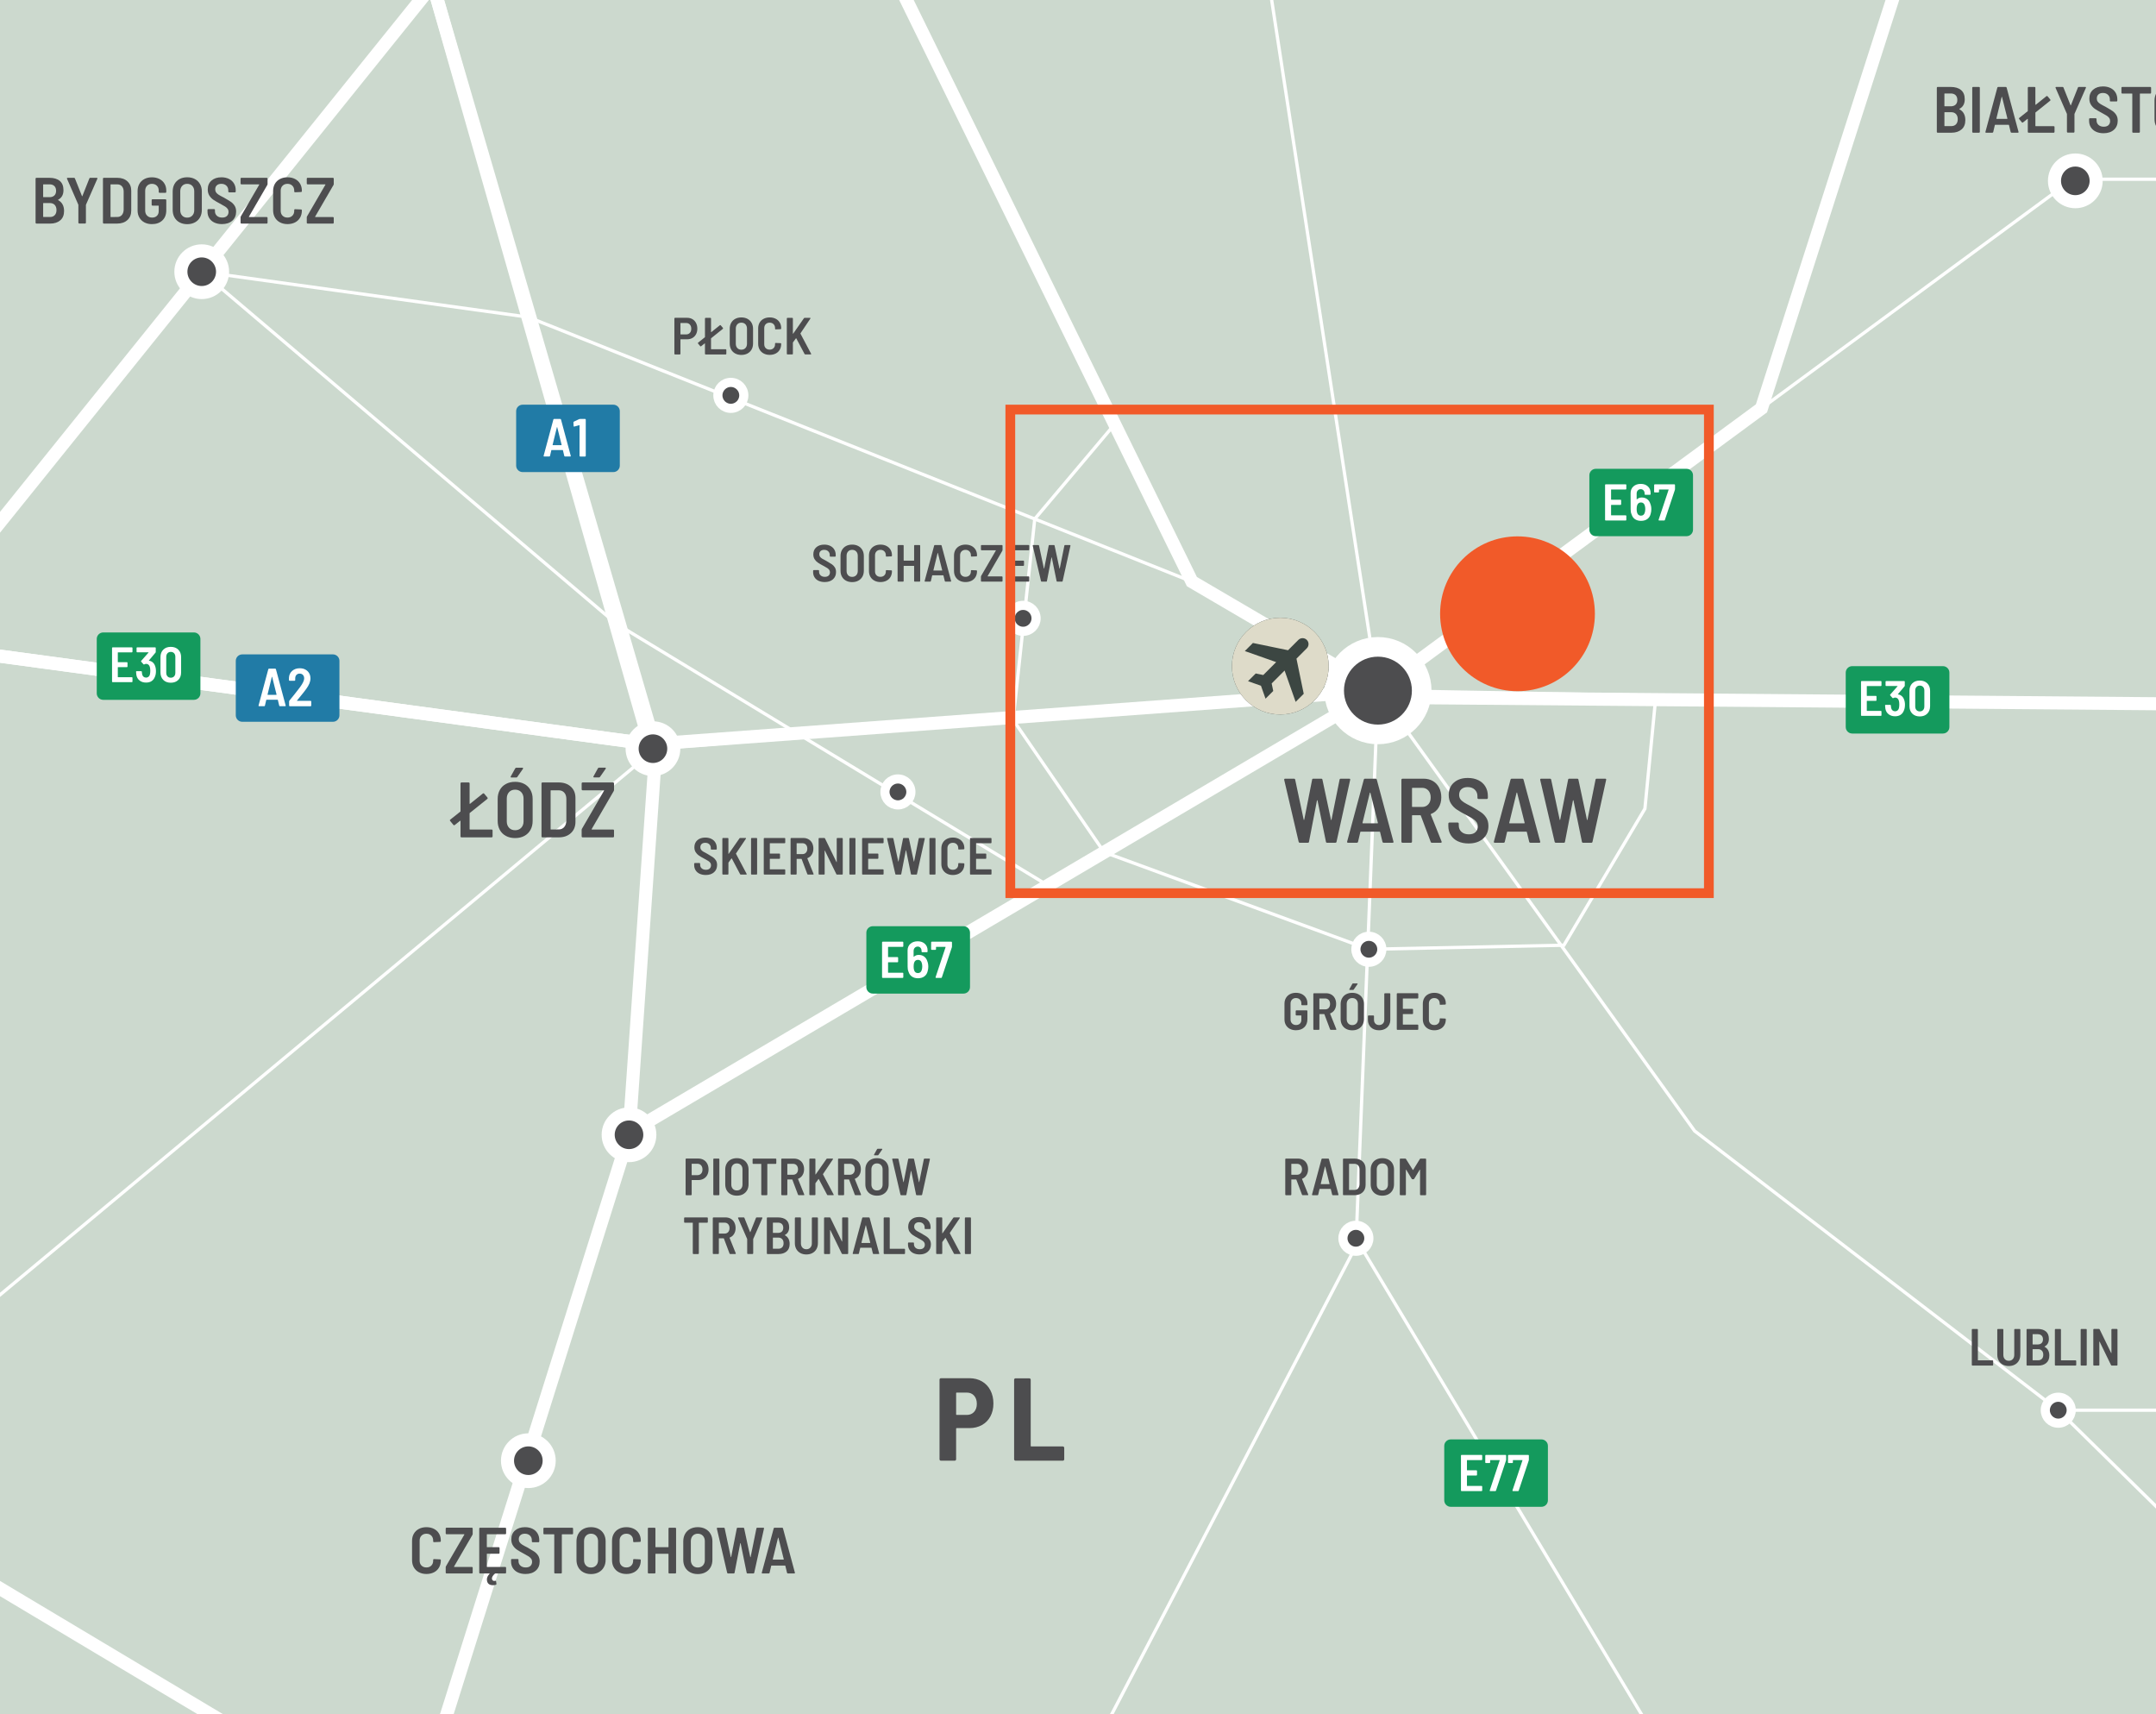<?xml version="1.0" encoding="UTF-8"?> <svg xmlns="http://www.w3.org/2000/svg" xmlns:xlink="http://www.w3.org/1999/xlink" viewBox="0 0 221.102 175.748"><rect x="0" y="0" width="221.102" height="175.748" fill="#333333" stroke="none"/><defs><clipPath id="clippath"><rect width="221.102" height="175.748" fill="none"></rect></clipPath><clipPath id="clippath-1"><rect width="221.102" height="175.748" fill="none"></rect></clipPath><clipPath id="clippath-2"><rect width="221.102" height="175.748" fill="none"></rect></clipPath><clipPath id="clippath-3"><rect width="221.102" height="175.748" fill="none"></rect></clipPath><clipPath id="clippath-5"><rect width="221.102" height="175.748" fill="none"></rect></clipPath><clipPath id="clippath-6"><rect width="221.102" height="175.748" fill="none"></rect></clipPath><clipPath id="clippath-7"><rect width="221.102" height="175.748" fill="none"></rect></clipPath><clipPath id="clippath-8"><rect width="221.102" height="175.748" fill="none"></rect></clipPath><clipPath id="clippath-10"><rect width="221.102" height="175.748" fill="none"></rect></clipPath><clipPath id="clippath-17"><rect width="221.102" height="175.748" fill="none"></rect></clipPath><clipPath id="clippath-18"><rect width="221.102" height="175.748" fill="none"></rect></clipPath><clipPath id="clippath-22"><rect width="221.102" height="175.748" fill="none"></rect></clipPath><clipPath id="clippath-23"><rect width="221.102" height="175.748" fill="none"></rect></clipPath><clipPath id="clippath-24"><rect width="221.102" height="175.748" fill="none"></rect></clipPath><clipPath id="clippath-25"><rect width="221.102" height="175.748" fill="none"></rect></clipPath><clipPath id="clippath-26"><rect width="221.102" height="175.748" fill="none"></rect></clipPath><clipPath id="clippath-27"><rect width="221.102" height="175.748" fill="none"></rect></clipPath><clipPath id="clippath-28"><rect width="221.102" height="175.748" fill="none"></rect></clipPath><clipPath id="clippath-29"><rect width="221.102" height="175.748" fill="none"></rect></clipPath></defs><g><g id="Layer_2" data-name="Layer 2"><g id="Layer_1-2" data-name="Layer 1"><g clip-path="url(#clippath)"><g clip-path="url(#clippath-1)"><path d="M183.373,14.675h9.302c.366,0,.664.298.664.664v5.58c0,.367-.298.665-.665.665h-9.301c-.366,0-.664-.298-.664-.664v-5.581c0-.366.298-.664.664-.664Z" fill="#149a5d"></path></g><g><path d="M186.48,16.776c-.013.012-.027.019-.045.019h-1.474c-.018,0-.026.009-.026.026v.996c0,.018.009.026.026.026h.943c.018,0,.033.007.045.019.013.013.019.027.019.045v.403c0,.018-.006.032-.019.045-.012.013-.027.019-.045.019h-.943c-.018,0-.026.009-.026.026v1.018c0,.018.009.026.026.026h1.474c.018,0,.032.007.045.019.013.013.019.027.019.045v.403c0,.018-.006.032-.019.045s-.027.019-.045.019h-2.051c-.018,0-.033-.006-.045-.019-.013-.013-.019-.027-.019-.045v-3.583c0-.018.006-.032.019-.045.012-.013.027-.019.045-.019h2.051c.018,0,.032.006.045.019s.019.027.019.045v.403c0,.018-.006.032-.019.045Z" fill="#fff"></path><path d="M189.064,18.813c0,.167-.023.327-.069.482-.057.23-.17.406-.342.53-.171.124-.388.186-.649.186-.243,0-.448-.057-.614-.17-.166-.112-.283-.275-.35-.487l-.011-.032c-.057-.127-.085-.289-.085-.487l-.006-1.669c0-.286.097-.516.289-.687.192-.172.444-.257.756-.257.297,0,.538.085.726.257.188.171.281.396.281.676v.122c0,.018-.007.032-.019.045-.013.012-.027.019-.045.019h-.488c-.018,0-.032-.007-.045-.019-.012-.013-.019-.027-.019-.045v-.069c0-.131-.037-.237-.111-.32s-.168-.125-.28-.125c-.124,0-.226.042-.305.125-.08.083-.12.193-.12.331v.567c0,.01.004.018.011.021.008.004.015.002.021-.005.134-.124.299-.186.493-.186.219,0,.404.058.557.172.151.115.26.273.323.475.066.162.101.347.101.551ZM188.443,18.798c0-.145-.021-.275-.063-.392-.067-.188-.194-.281-.382-.281-.19,0-.32.096-.387.286-.035.103-.054.235-.054.397,0,.138.015.256.043.355.06.212.192.317.397.317s.337-.109.397-.328c.032-.113.048-.231.048-.355Z" fill="#fff"></path><path d="M189.814,19.956c-.009-.013-.01-.031-.003-.056l1.022-3.074c.008-.021,0-.031-.021-.031h-.934c-.018,0-.026.009-.026.026v.212c0,.018-.006.032-.019.045-.012.013-.027.019-.045.019h-.376c-.018,0-.033-.006-.045-.019-.013-.013-.019-.027-.019-.045l.005-.705c0-.018.006-.032.019-.045s.027-.019.045-.019h2.009c.018,0,.033.006.045.019.013.013.019.027.019.045v.424c0,.032-.003.059-.011.08l-1.027,3.09c-.011.035-.034.053-.069.053h-.524c-.021,0-.036-.006-.045-.019Z" fill="#fff"></path></g><g clip-path="url(#clippath-2)"><path d="M96.901,14.675h9.302c.366,0,.664.298.664.664v5.58c0,.367-.298.665-.665.665h-9.301c-.366,0-.664-.298-.664-.664v-5.581c0-.366.298-.664.664-.664Z" fill="#149a5d"></path></g><g><path d="M100.111,16.776c-.013.012-.027.019-.045.019h-1.474c-.018,0-.026.009-.026.026v.996c0,.018.009.026.026.026h.943c.018,0,.033.007.045.019.013.013.019.027.019.045v.403c0,.018-.006.032-.019.045-.012.013-.027.019-.045.019h-.943c-.018,0-.026.009-.026.026v1.018c0,.018.009.026.026.026h1.474c.018,0,.032.007.045.019.012.013.019.027.019.045v.403c0,.018-.006.032-.019.045-.013.013-.027.019-.045.019h-2.051c-.018,0-.033-.006-.045-.019-.013-.013-.019-.027-.019-.045v-3.583c0-.018.006-.032.019-.045.012-.013.027-.019.045-.019h2.051c.018,0,.032.006.045.019.012.013.019.027.019.045v.403c0,.018-.006.032-.019.045Z" fill="#fff"></path><path d="M100.906,19.956c-.009-.013-.01-.031-.003-.056l1.023-3.074c.007-.021,0-.031-.021-.031h-.933c-.018,0-.026.009-.026.026v.212c0,.018-.006.032-.019.045s-.027.019-.045.019h-.376c-.018,0-.033-.006-.045-.019-.013-.013-.019-.027-.019-.045l.005-.705c0-.018.006-.032.019-.045.012-.013.027-.019.045-.019h2.009c.018,0,.033.006.045.019s.019.027.019.045v.424c0,.032-.003.059-.011.08l-1.028,3.09c-.011.035-.034.053-.069.053h-.525c-.021,0-.036-.006-.045-.019Z" fill="#fff"></path><path d="M103.238,19.956c-.009-.013-.01-.031-.003-.056l1.023-3.074c.007-.021,0-.031-.021-.031h-.933c-.018,0-.026.009-.026.026v.212c0,.018-.006.032-.019.045s-.027.019-.045.019h-.376c-.018,0-.033-.006-.045-.019-.013-.013-.019-.027-.019-.045l.005-.705c0-.018.006-.032.019-.045.012-.013.027-.019.045-.019h2.009c.018,0,.033.006.045.019s.019.027.019.045v.424c0,.032-.003.059-.011.08l-1.028,3.09c-.011.035-.034.053-.069.053h-.525c-.021,0-.036-.006-.045-.019Z" fill="#fff"></path></g><rect width="221.102" height="175.748" fill="#d1d3d4"></rect><g clip-path="url(#clippath-3)"><path d="M479,481.943l-1.891-1.891h-7.202l-17.983,17.982h-8.999l-16.8-16.799v-2.612h4.187l25.029-25.321v-22.583l13.075-13.075v11.886h40.71l-11.291-11.293v-8.913l-14.264-14.264v-15.749l-15.748-15.749v-19.315l-39.819-39.819h-65.393v12.833l-17.885,17.885h-28.416l-15.266,15.267-17.829-17.83h-65.002v-3.901h-10.884l-22.324-22.322,8.168-8.168v-31.504h13.376v-22.953l56.682-56.683v-37.887l-13.817-13.818v-21.99l20.503-20.504h89.147l7.726,7.726h20.206v12.778h16.641l6.091,6.092,15.749-15.749,11.144,11.144h7.131l6.687,6.685,13.817-13.818h5.647v19.315l15.154-15.154h4.457v5.646h15.749l16.641,16.64v-33.281l21.395-21.395h26.744l5.98,5.98h4.272l12.053-12.054v-8.932h9.787l9.138,9.138,13.038-13.038s3.009,4.123,4.123,4.123h21.172l11.589,11.589v10.697l10.92,10.92v7.132h-13.818l11.033,11.032v20.392h30.866l11.478,11.478v30.644l13.094,13.094,6.073-6.073h14.597l15.322,15.321,10.42-10.418h11.923l9.082-9.083,11.088,11.088s-.335,17.05,0,17.05h9.249l9.359,9.359v-11.588h8.469v7.132h10.921l11.365,11.366,8.581-8.581,24.292,24.293,7.69-7.69,6.24,6.241-7.02,7.02,10.14,10.141-13.483,13.483h-10.141l15.545,15.544h-11.087l-5.768,5.768v7.995h10.002v43.013h-41.23l-20.615,20.615v22.175h-28.192l-22.844,22.843h-17.05l-5.738,5.74h-22.788l-41.315,41.313v9.891l11.52,11.519v9.652l10.44,10.44,19.02-19.02,8.468,8.469h21.508v18.163h-44.574l-15.712,15.712h-18.831l-23.123,23.123h-10.976l-10.949-10.948,7.494-7.494v-30.199h-15.489l-7.911-7.911h-20.839l26.577-26.577h21.117v-14.542h-55.494l-15.378-15.378,12.48-12.48h-44.572l-63.631,63.779Z" fill="#eff1ee"></path><path d="M479,481.943l-1.891-1.891h-7.202l-17.983,17.982h-8.999l-16.8-16.799v-2.612h4.187l25.029-25.321v-22.583l13.075-13.075v11.886h40.71l-11.291-11.293v-8.913l-14.264-14.264v-15.749l-15.748-15.749v-19.315l-39.819-39.819h-65.393v12.833l-17.885,17.885h-28.416l-15.266,15.267-17.829-17.83h-65.002v-3.901h-10.884l-22.324-22.322,8.168-8.168v-31.504h13.376v-22.953l56.682-56.683v-37.887l-13.817-13.818v-21.99l20.503-20.504h89.147l7.726,7.726h20.206v12.778h16.641l6.091,6.092,15.749-15.749,11.144,11.144h7.131l6.687,6.685,13.817-13.818h5.647v19.315l15.154-15.154h4.457v5.646h15.749l16.641,16.64v-33.281l21.395-21.395h26.744l5.98,5.98h4.272l12.053-12.054v-8.932h9.787l9.138,9.138,13.038-13.038s3.009,4.123,4.123,4.123h21.172l11.589,11.589v10.697l10.92,10.92v7.132h-13.818l11.033,11.032v20.392h30.866l11.478,11.478v30.644l13.094,13.094,6.073-6.073h14.597l15.322,15.321,10.42-10.418h11.923l9.082-9.083,11.088,11.088s-.335,17.05,0,17.05h9.249l9.359,9.359v-11.588h8.469v7.132h10.921l11.365,11.366,8.581-8.581,24.292,24.293,7.69-7.69,6.24,6.241-7.02,7.02,10.14,10.141-13.483,13.483h-10.141l15.545,15.544h-11.087l-5.768,5.768v7.995h10.002v43.013h-41.23l-20.615,20.615v22.175h-28.192l-22.844,22.843h-17.05l-5.738,5.74h-22.788l-41.315,41.313v9.891l11.52,11.519v9.652l10.44,10.44,19.02-19.02,8.468,8.469h21.508v18.163h-44.574l-15.712,15.712h-18.831l-23.123,23.123h-10.976l-10.949-10.948,7.494-7.494v-30.199h-15.489l-7.911-7.911h-20.839l26.577-26.577h21.117v-14.542h-55.494l-15.378-15.378,12.48-12.48h-44.572l-63.631,63.779Z" fill="none" stroke="#cbd5cc" stroke-miterlimit="10" stroke-width="1.34"></path></g><g clip-path="url(#clippath-5)"><polygon points="-21.02 294.167 44.354 244.105 54.182 244.105 54.182 231.625 37.013 214.531 15.769 214.531 9.015 207.853 9.015 192.698 -5.843 192.698 -17.443 181.098 -22.288 181.098 -22.288 206.887 -29.355 206.887 -51.196 185.047 -39.867 174.127 -45.403 168.589 -74.783 168.589 -92.741 150.631 -101.904 160.01 -112.521 160.01 -125.595 146.936 -147.882 169.224 -165.118 169.224 -179.827 183.932 -197.21 183.932 -214.519 201.241 -197.062 218.7 -197.062 236.083 -133.207 299.938 -120.197 299.938 -93.496 273.234 -82.805 273.234 -71.518 284.523 -56.655 284.523 -48.376 294.167 -21.02 294.167" fill="#dee5de"></polygon><polyline points="-21.02 294.167 44.354 244.105 54.182 244.105 54.182 231.625 37.013 214.531 15.769 214.531 9.015 207.853 9.015 192.698 -5.843 192.698 -17.443 181.098 -22.288 181.098 -22.288 206.887 -29.355 206.887 -51.196 185.047 -39.867 174.127 -45.403 168.589 -74.783 168.589 -92.741 150.631 -101.904 160.01 -112.521 160.01 -125.595 146.936 -147.882 169.224 -165.118 169.224 -179.827 183.932 -197.21 183.932 -214.519 201.241 -197.062 218.7 -197.062 236.083 -133.207 299.938 -120.197 299.938 -93.496 273.234 -82.805 273.234 -71.518 284.523 -56.655 284.523 -48.376 294.167 -21.02 294.167" fill="none" stroke="#b3c9b9" stroke-miterlimit="10" stroke-width="1.34"></polyline></g><rect width="221.102" height="175.748" fill="#ccd9ce"></rect><g clip-path="url(#clippath-6)"><polygon points="-99.952 158.013 -99.953 123.982 -114.713 109.383 -114.713 48.875 -132.598 30.989 -132.598 22.577 -123.488 13.466 -123.488 -9.738 -123.488 -31.653 -104.929 -50.212 -58.736 -50.212 -25.225 -83.723 -9.706 -83.723 5.713 -99.142 39.622 -99.142 39.622 -77.119 52.548 -64.193 84.79 -64.193 95.859 -75.261 215.537 -75.261 238.827 -51.972 238.827 -16.499 256.005 .68 256.005 42.932 226.561 72.377 249.413 72.377 249.413 135.347 263.231 149.164 263.231 187.051 206.549 243.734 206.549 266.688 193.173 266.688 174.531 248.289 113.34 248.289 104.876 256.753 93.622 256.753 80.926 244.106 54.184 244.106 54.184 231.624 37.012 214.532 15.77 214.532 9.016 207.852 9.016 192.698 -5.843 192.698 -17.442 181.097 -22.288 181.097 -22.288 206.886 -29.354 206.886 -51.196 185.046 -39.868 174.126 -45.403 168.59 -74.783 168.59 -92.742 150.63 -99.952 158.013" fill="none" stroke="#b3c9b9" stroke-miterlimit="10" stroke-width="1.34"></polygon><polyline points="66.149 360.963 19.027 366.295 -7.001 346.413 -6.756 322.31 -21.02 294.166 -48.774 264.811 -119.777 201.954 -132.971 174.308 -156.278 148.368 -156.278 102.229 -172.188 50.76 -196.379 42.628 -210.795 5.978 -308.168 -19.316 -344.245 7.314 -373.311 7.314 -382.751 73.663 -391.878 99.057 -405.027 106.992 -416.807 141.24 -410.297 185.829 -378.474 245.04 -357.541 263.151 -301.074 261.043 -244.755 251.237" fill="none" stroke="#fff" stroke-miterlimit="10" stroke-width=".335"></polyline><polyline points="-156.277 148.368 -77.792 134.159 -21.057 150.291 50.559 193.068 98.645 205.206 276.821 209.213" fill="none" stroke="#fff" stroke-miterlimit="10" stroke-width=".335"></polyline><polyline points="-445.374 236.926 -401.468 202.257 -351.657 183.488 -323.909 165.874 -239.012 157.787 -201.78 161.361 -224.202 128.012 -192.585 62.304 -172.188 50.761 -144.377 -17.886 -104.821 -20.395 -55.756 -46.751 -8.7 -74.699 35.118 -79.793 44.394 -1.58 66.643 76.297 -9.966 65.926 -77.785 60.925 -167.608 65.576 -192.585 62.304 -230.512 65.687 -272.611 72.812 -308.345 66.01 -343.299 73.664 -382.751 73.664" fill="none" stroke="#fff" stroke-miterlimit="10" stroke-width="1.34"></polyline><polyline points="67.258 76.76 -21.057 150.291 -33.831 185.828 -56.971 185.828 -75.003 202.134 -119.776 201.954 -166.731 221.303 -178.727 223.234 -185.951 224.398 -214.557 245.653 -244.929 250.961 -266.825 230.598 -293.039 224.699 -352.773 212.62 -355.789 243.462 -357.539 263.354 -368.211 277.794 -373.679 285.673 -392.797 345.16" fill="none" stroke="#fff" stroke-miterlimit="10" stroke-width=".335"></polyline><polyline points="73.622 -39.38 122.232 59.631 141.31 70.81 67.258 76.76 64.506 116.347 41.986 187.943 15.484 228.145 -19.178 266.948 -48.774 264.811" fill="none" stroke="#fff" stroke-miterlimit="10" stroke-width=".335"></polyline><polyline points="64.506 116.346 141.31 70.809 274.942 73.162" fill="none" stroke="#fff" stroke-miterlimit="10" stroke-width=".335"></polyline><polyline points="141.31 70.809 139.049 127.773 98.644 205.204" fill="none" stroke="#fff" stroke-miterlimit="10" stroke-width=".335"></polyline><polyline points="141.31 70.809 173.787 115.954 211.078 144.584 276.821 209.213" fill="none" stroke="#fff" stroke-miterlimit="10" stroke-width=".335"></polyline><polyline points="141.31 70.809 212.569 18.373 270.906 18.373" fill="none" stroke="#fff" stroke-miterlimit="10" stroke-width=".335"></polyline><polyline points="249.678 -126.052 208.704 -45.647 180.643 41.867" fill="none" stroke="#fff" stroke-miterlimit="10" stroke-width=".335"></polyline><line x1="211.078" y1="144.584" x2="270.906" y2="144.584" fill="none" stroke="#fff" stroke-miterlimit="10" stroke-width=".335"></line><polyline points="139.049 126.957 186.996 206.854 152.831 266.996" fill="none" stroke="#fff" stroke-miterlimit="10" stroke-width=".335"></polyline></g><line x1="63.208" y1="63.954" x2="107.469" y2="90.779" fill="none" stroke="#fff" stroke-miterlimit="10" stroke-width=".335"></line><line x1="122.232" y1="59.632" x2="54.182" y2="32.516" fill="none" stroke="#fff" stroke-miterlimit="10" stroke-width=".335"></line><polyline points="114.31 43.494 106.117 53.211 103.898 73.804 113.232 87.378 140.379 97.326 160.381 96.912 168.689 82.916 169.779 71.733" fill="none" stroke="#fff" stroke-miterlimit="10" stroke-width=".335"></polyline><g clip-path="url(#clippath-7)"><line x1="-9.966" y1="65.925" x2="44.394" y2="-1.581" fill="none" stroke="#fff" stroke-miterlimit="10" stroke-width="1.34"></line></g><polyline points="54.183 32.517 20.687 27.859 63.208 63.954" fill="none" stroke="#fff" stroke-miterlimit="10" stroke-width=".335"></polyline><g clip-path="url(#clippath-8)"><line x1="141.31" y1="70.809" x2="116.253" y2="-91.993" fill="none" stroke="#fff" stroke-miterlimit="10" stroke-width=".335"></line><polyline points="-217.933 -43.509 -210.794 5.978 -196.378 42.628 -172.187 50.761 -167.609 65.575 -77.784 60.924 -9.966 65.925 66.643 76.297 141.31 70.809 180.642 41.866 208.703 -45.646 249.677 -126.052" fill="none" stroke="#fff" stroke-miterlimit="10" stroke-width="1.34"></polyline><polyline points="142.006 71.506 248.897 72.379 280.703 41.357" fill="none" stroke="#fff" stroke-miterlimit="10" stroke-width="1.34"></polyline><polyline points="35.165 -79.275 38.285 -51.768 44.394 -1.581 67.258 76.76 64.506 116.345 41.988 187.943 15.484 228.146 -19.177 266.948 -48.774 264.81 -41.907 326.147" fill="none" stroke="#fff" stroke-miterlimit="10" stroke-width="1.34"></polyline><polyline points="64.142 116.346 141.31 70.809 122.233 59.632 73.622 -39.381 38.285 -51.767" fill="none" stroke="#fff" stroke-miterlimit="10" stroke-width="1.34"></polyline><polyline points="-104.82 -20.396 -77.785 60.923 -77.785 84.755 -42.392 126.209 -46.239 143.13 -21.057 150.291 50.558 193.068 98.644 205.205 279.868 209.257" fill="none" stroke="#fff" stroke-miterlimit="10" stroke-width="1.34"></polyline><polyline points="-344.244 7.315 -314.32 24.886 -308.346 66.009 -272.271 72.793 -242.658 67.743 -224.201 128.012 -172.811 151.415 -156.277 148.367 -132.971 174.309 -119.777 201.954 -48.773 264.811 -21.021 294.167 -6.755 322.311 -7 346.412 19.026 366.296 66.15 360.964 92.228 441.144 157.12 441.144 157.12 463.729 181.843 463.729 198.637 522.799 225.399 549.146 202.626 571.423 202.626 579.982 241.509 618.014 232.475 620.497 221.169 680.289 221.169 709.672 209.861 740.081 195.192 746.212 195.192 770.012 208.812 783.631" fill="none" stroke="#fff" stroke-miterlimit="10" stroke-width="1.34"></polyline></g><g><path d="M100.7,141.63c.374.217.664.523.869.916.205.395.308.846.308,1.352,0,.498-.103.939-.308,1.32-.205.383-.495.678-.869.887s-.802.314-1.285.314h-1.303c-.04,0-.06.02-.06.061v3.137c0,.039-.014.074-.042.102-.028.029-.062.043-.103.043h-1.411c-.041,0-.075-.014-.103-.043-.028-.027-.042-.062-.042-.102v-8.168c0-.039.014-.074.042-.102.028-.029.062-.043.103-.043h2.919c.482,0,.911.109,1.285.326ZM99.892,144.761c.189-.205.284-.48.284-.826,0-.355-.095-.637-.284-.846s-.44-.312-.754-.312h-1.025c-.04,0-.06.02-.06.059v2.172c0,.041.02.061.06.061h1.025c.314,0,.565-.102.754-.307Z" fill="#4d4d4f"></path><path d="M104.042,149.718c-.028-.027-.042-.062-.042-.102v-8.156c0-.039.014-.074.042-.102.028-.029.062-.043.103-.043h1.411c.041,0,.075.014.103.043.028.027.042.062.042.102v6.781c0,.039.02.059.06.059h3.233c.04,0,.074.016.103.043.028.027.042.062.042.104v1.17c0,.039-.014.074-.042.102-.028.029-.062.043-.103.043h-4.85c-.041,0-.075-.014-.103-.043Z" fill="#4d4d4f"></path></g><g><path d="M48.198,85.048h2.22c.027,0,.049.01.068.028.019.02.028.042.028.068v.611c0,.027-.009.05-.028.068-.019.019-.042.028-.068.028h-3.096c-.027,0-.05-.01-.068-.028-.019-.019-.028-.041-.028-.068v-1.576c0-.016-.005-.026-.016-.032-.011-.005-.021-.003-.032.008l-.547.435c-.021.017-.043.024-.064.024s-.045-.014-.072-.04l-.33-.402c-.021-.032-.032-.054-.032-.064,0-.021.014-.046.04-.072l1.03-.82c.016-.011.024-.027.024-.049v-2.847c0-.026.009-.05.028-.068.019-.019.042-.028.068-.028h.74c.027,0,.049.01.068.028.019.019.028.042.028.068v2.067c0,.016.005.026.016.032.01.005.021.002.032-.009l1.311-1.054c.027-.016.048-.023.064-.023.021,0,.045.014.072.04l.338.402c.016.021.024.043.024.064s-.013.045-.04.072l-1.793,1.439c-.016.005-.024.021-.024.048v1.608c0,.027.013.04.04.04Z" fill="#4d4d4f"></path><path d="M51.886,85.708c-.271-.145-.48-.35-.627-.615s-.221-.572-.221-.921v-2.269c0-.343.074-.646.221-.912s.356-.471.627-.615c.271-.145.583-.218.937-.218.359,0,.674.073.945.218.271.145.481.35.631.615.15.266.225.569.225.912v2.269c0,.349-.075.655-.225.921-.15.266-.361.471-.631.615-.271.145-.586.217-.945.217-.354,0-.667-.072-.937-.217ZM53.454,84.867c.158-.169.237-.387.237-.655v-2.332c0-.273-.079-.495-.237-.664s-.369-.253-.631-.253c-.258,0-.464.084-.62.253-.155.169-.233.391-.233.664v2.332c0,.269.078.486.233.655.156.169.362.254.62.254.262,0,.473-.085.631-.254ZM52.372,79.685c-.011-.021-.008-.049.008-.081l.458-.828c.027-.043.067-.064.121-.064h.603c.038,0,.063.012.076.036.014.024.009.053-.012.085l-.571.82c-.027.043-.064.063-.112.063h-.499c-.038,0-.062-.01-.072-.031Z" fill="#4d4d4f"></path><path d="M55.561,85.824c-.019-.019-.028-.041-.028-.068v-5.437c0-.026.009-.05.028-.068.019-.019.042-.028.068-.028h1.665c.52,0,.937.146,1.25.435.314.289.471.676.471,1.158v2.444c0,.483-.157.869-.471,1.158-.313.29-.73.435-1.25.435h-1.665c-.027,0-.05-.01-.068-.028ZM56.506,85.048l.796-.008c.23,0,.415-.079.555-.237s.214-.374.225-.647v-2.235c0-.273-.071-.49-.213-.651s-.331-.241-.567-.241h-.796c-.027,0-.04.014-.04.04v3.94c0,.027.013.04.04.04Z" fill="#4d4d4f"></path><path d="M59.678,85.824c-.019-.019-.028-.041-.028-.068v-.667c0-.043.01-.083.032-.121l2.26-3.893c.016-.032.005-.048-.032-.048h-2.164c-.027,0-.049-.01-.068-.028-.019-.019-.028-.041-.028-.068v-.611c0-.026.009-.05.028-.068.019-.019.042-.028.068-.028h3.128c.027,0,.05.01.068.028.019.019.028.042.028.068v.668c0,.043-.011.083-.032.12l-2.26,3.893c-.016.032-.005.048.032.048h2.163c.027,0,.05.01.068.028.019.02.028.042.028.068v.611c0,.027-.009.05-.028.068-.019.019-.042.028-.068.028h-3.128c-.027,0-.049-.01-.068-.028ZM60.857,79.676c-.011-.021-.008-.048.008-.08l.458-.828c.027-.043.067-.064.121-.064h.603c.038,0,.063.012.076.036.014.024.009.052-.012.084l-.571.82c-.027.043-.064.064-.112.064h-.499c-.038,0-.062-.011-.072-.032Z" fill="#4d4d4f"></path></g><g><path d="M71.011,32.722c.159.093.282.225.37.395s.131.363.131.581c0,.215-.044.404-.131.568-.087.165-.211.293-.37.384-.159.091-.341.137-.544.137h-.66c-.018,0-.026.009-.026.026v1.464c0,.018-.006.033-.019.046s-.028.019-.045.019h-.493c-.018,0-.033-.006-.046-.019-.012-.013-.019-.028-.019-.046v-3.63c0-.018.006-.033.019-.045.013-.013.028-.02.046-.02h1.238c.208,0,.391.047.55.14ZM70.748,34.129c.095-.105.142-.245.142-.421,0-.179-.047-.321-.142-.429s-.221-.161-.378-.161h-.563c-.018,0-.026.01-.026.027v1.115c0,.018.009.026.026.026h.563c.157,0,.283-.053.378-.158Z" fill="#4d4d4f"></path><path d="M72.943,35.805h1.48c.018,0,.033.006.045.019s.019.028.019.046v.407c0,.018-.006.033-.019.046s-.028.019-.045.019h-2.064c-.018,0-.033-.006-.045-.019s-.019-.028-.019-.046v-1.051c0-.011-.004-.018-.011-.021-.007-.004-.015-.002-.021.006l-.365.289c-.014.011-.029.017-.043.017s-.03-.01-.048-.027l-.22-.268c-.014-.021-.021-.036-.021-.043,0-.015.009-.03.027-.049l.687-.547c.011-.007.016-.018.016-.032v-1.897c0-.019.006-.033.019-.046s.028-.019.045-.019h.494c.018,0,.033.006.045.019s.019.027.019.046v1.378c0,.011.004.018.011.021.007.003.015.002.021-.006l.874-.702c.018-.011.032-.016.043-.016.014,0,.03.009.048.026l.225.268c.011.015.016.029.016.043,0,.015-.009.031-.027.049l-1.196.96c-.011.003-.016.014-.016.031v1.073c0,.018.009.026.027.026Z" fill="#4d4d4f"></path><path d="M75.401,36.244c-.18-.097-.32-.233-.418-.41s-.147-.381-.147-.613v-1.513c0-.229.049-.432.147-.608s.238-.313.418-.41c.181-.097.389-.145.625-.145.239,0,.449.048.63.145.18.097.321.233.421.41s.15.38.15.608v1.513c0,.232-.05.437-.15.613s-.241.313-.421.41c-.181.097-.391.145-.63.145-.236,0-.444-.048-.625-.145ZM76.447,35.684c.105-.112.158-.258.158-.437v-1.555c0-.183-.053-.33-.158-.442-.105-.112-.246-.169-.421-.169-.172,0-.31.057-.413.169s-.155.26-.155.442v1.555c0,.179.052.324.155.437.104.113.241.169.413.169.175,0,.315-.056.421-.169Z" fill="#4d4d4f"></path><path d="M78.315,36.241c-.179-.095-.317-.228-.416-.399-.098-.171-.147-.369-.147-.595v-1.576c0-.226.049-.423.147-.593s.237-.301.416-.394.384-.14.617-.14.438.046.616.137.317.22.416.386c.099.166.147.36.147.582v.032c0,.018-.006.034-.019.048-.013.015-.028.021-.045.021l-.499.021c-.042,0-.064-.021-.064-.064v-.064c0-.168-.051-.304-.153-.407-.102-.104-.235-.155-.399-.155-.168,0-.303.052-.405.155-.102.104-.153.239-.153.407v1.646c0,.168.051.303.153.404.102.103.237.153.405.153.164,0,.297-.051.399-.153.102-.102.153-.236.153-.404v-.069c0-.04.021-.06.064-.06l.499.021c.018,0,.033.007.045.019.013.013.019.028.019.046v.021c0,.222-.049.417-.147.587-.098.17-.237.301-.416.392s-.384.137-.616.137-.438-.048-.617-.143Z" fill="#4d4d4f"></path><path d="M80.709,36.322c-.013-.013-.019-.028-.019-.046v-3.624c0-.019.006-.033.019-.046s.028-.019.046-.019h.493c.018,0,.033.006.045.019s.019.027.019.046v1.544c0,.011.004.018.011.021.007.004.015,0,.021-.011l1.099-1.576c.018-.028.043-.043.075-.043h.542c.025,0,.042.008.051.024.009.016.006.034-.008.056l-1.013,1.507c-.004.011-.004.023,0,.037l1.088,2.054c.007.015.011.025.011.032,0,.028-.018.043-.054.043h-.547c-.036,0-.062-.016-.081-.048l-.847-1.598c-.003-.011-.009-.017-.016-.017s-.014.004-.021.011l-.3.413c-.007.014-.011.024-.011.032v1.142c0,.018-.006.033-.019.046s-.028.019-.045.019h-.493c-.018,0-.033-.006-.046-.019Z" fill="#4d4d4f"></path></g><g><path d="M133.522,122.487l-.579-1.539c-.007-.014-.016-.021-.027-.021h-.461c-.018,0-.027.01-.027.027v1.522c0,.018-.006.033-.019.046s-.028.019-.045.019h-.493c-.018,0-.033-.006-.046-.019s-.019-.028-.019-.046v-3.624c0-.019.006-.033.019-.046s.028-.019.046-.019h1.238c.204,0,.384.046.542.137s.279.22.365.386c.085.166.128.356.128.571,0,.232-.054.435-.161.605-.107.172-.254.293-.44.365-.018.007-.023.02-.016.037l.633,1.576c.003.008.005.018.005.032,0,.028-.018.043-.054.043h-.515c-.039,0-.064-.018-.075-.054ZM132.428,119.351v1.067c0,.018.009.026.027.026h.563c.15,0,.272-.051.365-.152s.139-.237.139-.405c0-.171-.046-.308-.139-.41-.093-.102-.214-.152-.365-.152h-.563c-.018,0-.027.009-.027.026Z" fill="#4d4d4f"></path><path d="M136.616,122.487l-.14-.573c-.003-.015-.012-.021-.026-.021h-1.104c-.015,0-.023.007-.027.021l-.134.573c-.011.036-.036.054-.075.054h-.509c-.046,0-.064-.023-.053-.069l.976-3.63c.011-.036.036-.054.075-.054h.611c.04,0,.064.018.075.054l.976,3.63.005.021c0,.032-.02.048-.059.048h-.515c-.04,0-.064-.018-.075-.054ZM135.452,121.396c.007.005.014.008.021.008h.847c.007,0,.014-.003.021-.008.007-.006.009-.014.005-.024l-.439-1.759c-.004-.011-.009-.016-.016-.016-.007,0-.013.005-.016.016l-.429,1.759c-.003.011-.002.019.005.024Z" fill="#4d4d4f"></path><path d="M137.744,122.522c-.013-.013-.019-.028-.019-.046v-3.624c0-.019.006-.033.019-.046s.028-.019.046-.019h1.109c.347,0,.625.097.834.289.209.193.313.451.313.772v1.63c0,.321-.104.579-.313.772-.209.192-.487.289-.834.289h-1.109c-.018,0-.033-.006-.046-.019ZM138.374,122.005l.531-.006c.154,0,.277-.052.37-.157s.143-.25.15-.432v-1.491c0-.182-.048-.327-.142-.434-.095-.107-.221-.161-.378-.161h-.531c-.018,0-.027.009-.027.026v2.628c0,.018.009.026.027.026Z" fill="#4d4d4f"></path><path d="M141.132,122.444c-.18-.097-.319-.233-.418-.41-.098-.177-.147-.381-.147-.613v-1.513c0-.229.05-.432.147-.608.099-.177.238-.313.418-.41.181-.097.39-.145.625-.145.239,0,.449.048.63.145s.321.233.421.41c.101.177.15.38.15.608v1.513c0,.232-.05.437-.15.613-.1.177-.24.313-.421.41s-.391.145-.63.145c-.235,0-.444-.048-.625-.145ZM142.178,121.884c.105-.112.158-.258.158-.437v-1.555c0-.183-.053-.33-.158-.442s-.246-.169-.421-.169c-.172,0-.31.057-.413.169s-.155.26-.155.442v1.555c0,.179.052.324.155.437.104.113.241.169.413.169.175,0,.315-.056.421-.169Z" fill="#4d4d4f"></path><path d="M145.687,118.788h.499c.018,0,.033.006.045.019.013.013.02.027.02.046v3.624c0,.018-.007.033-.02.046-.012.013-.027.019-.045.019h-.493c-.019,0-.033-.006-.046-.019s-.019-.028-.019-.046v-2.541c0-.015-.004-.022-.011-.024-.008-.002-.015.003-.021.014l-.568.938c-.015.028-.039.042-.075.042h-.102c-.036,0-.062-.014-.075-.042l-.568-.934c-.007-.011-.015-.015-.021-.013-.007,0-.011.01-.011.023v2.536c0,.018-.006.033-.019.046s-.028.019-.046.019h-.493c-.018,0-.033-.006-.046-.019s-.019-.028-.019-.046v-3.624c0-.019.006-.033.019-.046s.028-.019.046-.019h.493c.036,0,.061.015.075.043l.702,1.12c.011.021.021.021.032,0l.691-1.12c.015-.028.04-.043.075-.043Z" fill="#4d4d4f"></path></g><g><path d="M132.286,105.491c-.177-.093-.314-.224-.413-.394s-.147-.366-.147-.588v-1.598c0-.221.049-.417.147-.587s.236-.301.413-.394c.177-.093.382-.14.614-.14s.438.046.616.137.317.219.416.384c.099.164.147.352.147.562v.123c0,.019-.006.033-.019.046s-.028.019-.045.019h-.494c-.018,0-.033-.006-.045-.019s-.019-.027-.019-.046v-.123c0-.161-.051-.292-.153-.395-.102-.102-.237-.152-.405-.152-.165,0-.298.053-.399.158-.102.105-.153.244-.153.415v1.619c0,.172.053.311.158.416s.242.158.41.158c.164,0,.295-.048.394-.143.098-.095.147-.224.147-.389v-.423c0-.019-.009-.027-.027-.027h-.488c-.018,0-.033-.006-.046-.019-.012-.013-.019-.027-.019-.046v-.391c0-.019.006-.033.019-.046.013-.013.028-.019.046-.019h1.072c.018,0,.033.006.045.019s.019.027.019.046v.836c0,.354-.107.632-.321.834-.215.202-.5.303-.858.303-.232,0-.437-.047-.614-.14Z" fill="#4d4d4f"></path><path d="M136.401,105.534l-.579-1.539c-.007-.014-.016-.021-.027-.021h-.461c-.018,0-.027.01-.027.027v1.522c0,.018-.006.033-.019.046s-.028.019-.045.019h-.493c-.018,0-.033-.006-.046-.019s-.019-.028-.019-.046v-3.624c0-.019.006-.033.019-.046s.028-.019.046-.019h1.238c.204,0,.384.046.542.137s.279.22.365.386c.085.166.128.356.128.571,0,.232-.054.435-.161.605-.107.172-.254.293-.44.365-.018.007-.023.02-.016.037l.633,1.576c.003.008.005.018.005.032,0,.028-.018.043-.054.043h-.515c-.039,0-.064-.018-.075-.054ZM135.307,102.397v1.067c0,.018.009.026.027.026h.563c.15,0,.272-.051.365-.152s.139-.237.139-.405c0-.171-.046-.308-.139-.41-.093-.102-.214-.152-.365-.152h-.563c-.018,0-.027.009-.027.026Z" fill="#4d4d4f"></path></g><path d="M138.05,105.491c-.18-.097-.32-.233-.418-.41s-.147-.381-.147-.613v-1.513c0-.229.049-.432.147-.608s.238-.313.418-.41c.181-.097.389-.145.625-.145.239,0,.449.048.63.145.18.097.32.233.421.41.1.177.149.38.149.608v1.513c0,.232-.05.437-.149.613-.101.177-.241.313-.421.41-.181.097-.391.145-.63.145-.236,0-.444-.048-.625-.145ZM139.096,104.931c.105-.112.158-.258.158-.437v-1.555c0-.183-.053-.33-.158-.442-.105-.112-.246-.169-.421-.169-.172,0-.31.057-.413.169s-.155.26-.155.442v1.555c0,.179.052.324.155.437.104.113.241.169.413.169.175,0,.315-.056.421-.169ZM138.375,101.476c-.007-.015-.005-.032.005-.054l.306-.552c.018-.029.044-.043.08-.043h.402c.025,0,.042.008.051.023.009.017.006.035-.008.057l-.381.547c-.018.028-.043.043-.075.043h-.332c-.025,0-.042-.007-.048-.021Z" fill="#4d4d4f"></path><g><path d="M140.594,105.336c-.207-.196-.311-.458-.311-.783v-.375c0-.018.006-.033.019-.046.013-.012.027-.019.045-.019h.494c.018,0,.032.007.045.019.013.013.019.028.019.046v.381c0,.161.048.29.143.389s.221.147.378.147.286-.049.386-.147c.101-.099.15-.228.15-.389v-2.659c0-.019.006-.033.019-.046s.028-.019.046-.019h.487c.019,0,.033.006.046.019s.019.027.019.046v2.653c0,.215-.048.403-.145.566-.097.162-.232.288-.407.378-.176.089-.375.134-.601.134-.347,0-.624-.099-.831-.295Z" fill="#4d4d4f"></path><path d="M145.427,102.352c-.012.013-.027.019-.045.019h-1.491c-.018,0-.026.009-.026.026v1.008c0,.019.009.027.026.027h.955c.018,0,.032.006.045.019s.02.028.02.046v.407c0,.018-.007.033-.02.046s-.027.019-.045.019h-.955c-.018,0-.026.009-.026.026v1.03c0,.018.009.026.026.026h1.491c.018,0,.033.006.045.019.013.013.02.028.02.046v.407c0,.018-.007.033-.02.046-.012.013-.027.019-.045.019h-2.075c-.018,0-.033-.006-.046-.019s-.019-.028-.019-.046v-3.624c0-.019.006-.033.019-.046s.028-.019.046-.019h2.075c.018,0,.033.006.045.019.013.013.02.027.02.046v.407c0,.018-.007.033-.02.046Z" fill="#4d4d4f"></path><path d="M146.476,105.488c-.179-.095-.317-.228-.416-.399-.098-.171-.147-.369-.147-.595v-1.576c0-.226.05-.423.147-.593.099-.17.237-.301.416-.394s.384-.14.616-.14.438.046.616.137.317.22.416.386.147.36.147.582v.032c0,.018-.006.034-.019.048-.013.015-.028.021-.046.021l-.499.021c-.042,0-.063-.021-.063-.064v-.064c0-.168-.052-.304-.153-.407s-.235-.155-.399-.155c-.168,0-.303.052-.404.155-.103.104-.153.239-.153.407v1.646c0,.168.051.303.153.404.102.103.236.153.404.153.164,0,.298-.051.399-.153.102-.102.153-.236.153-.404v-.069c0-.04.021-.06.063-.06l.499.021c.018,0,.033.007.046.019.013.013.019.028.019.046v.021c0,.222-.049.417-.147.587s-.237.301-.416.392-.384.137-.616.137-.438-.048-.616-.143Z" fill="#4d4d4f"></path></g><g><path d="M202.232,139.99c-.013-.012-.019-.027-.019-.045v-3.625c0-.018.006-.033.019-.045.013-.014.027-.02.046-.02h.493c.018,0,.032.006.045.02.013.012.019.027.019.045v3.127c0,.018.01.025.027.025h1.475c.018,0,.033.006.045.02.013.012.02.027.02.045v.408c0,.018-.007.033-.02.045-.012.014-.027.02-.045.02h-2.059c-.019,0-.033-.006-.046-.02Z" fill="#4d4d4f"></path><path d="M205.388,139.908c-.179-.098-.317-.234-.416-.41-.099-.178-.147-.383-.147-.615v-2.562c0-.018.007-.033.019-.045.013-.014.028-.02.046-.02h.493c.018,0,.033.006.046.02.013.012.019.027.019.045v2.596c0,.178.051.322.153.434.102.111.236.166.404.166s.304-.055.407-.166.155-.256.155-.434v-2.596c0-.018.007-.033.02-.045.012-.014.027-.02.045-.02h.493c.019,0,.033.006.046.02.013.012.019.027.019.045v2.562c0,.232-.049.438-.147.615-.098.176-.236.312-.415.41-.179.096-.386.145-.622.145-.232,0-.438-.049-.616-.145Z" fill="#4d4d4f"></path><path d="M209.851,139.744c-.209.176-.481.266-.817.266h-1.142c-.019,0-.033-.006-.046-.02-.013-.012-.019-.027-.019-.045v-3.625c0-.018.006-.033.019-.045.013-.014.027-.02.046-.02h1.077c.361,0,.643.086.845.256.201.17.303.422.303.758,0,.369-.145.629-.435.783-.018.01-.02.021-.005.031.325.176.487.475.487.896,0,.332-.104.586-.313.764ZM208.448,136.818v.998c0,.018.01.027.027.027h.499c.168,0,.299-.047.394-.137.095-.092.143-.219.143-.385,0-.168-.048-.297-.143-.391-.095-.092-.226-.139-.394-.139h-.499c-.018,0-.027.008-.027.025ZM209.4,139.318c.095-.102.142-.24.142-.418,0-.18-.048-.32-.145-.422s-.227-.152-.392-.152h-.53c-.018,0-.027.008-.027.027v1.088c0,.018.01.025.027.025h.536c.164,0,.294-.049.389-.148Z" fill="#4d4d4f"></path><path d="M210.751,139.99c-.013-.012-.019-.027-.019-.045v-3.625c0-.018.006-.033.019-.045.013-.014.028-.02.046-.02h.493c.018,0,.033.006.046.02.013.012.019.027.019.045v3.127c0,.018.009.025.026.025h1.475c.019,0,.033.006.046.02.013.012.019.027.019.045v.408c0,.018-.006.033-.019.045-.013.014-.027.02-.046.02h-2.059c-.018,0-.033-.006-.046-.02Z" fill="#4d4d4f"></path><path d="M213.395,139.99c-.013-.012-.019-.027-.019-.045v-3.625c0-.018.006-.033.019-.045.013-.014.028-.02.046-.02h.493c.018,0,.033.006.046.02.013.012.019.027.019.045v3.625c0,.018-.006.033-.019.045-.013.014-.028.02-.046.02h-.493c-.018,0-.033-.006-.046-.02Z" fill="#4d4d4f"></path><path d="M216.547,136.275c.013-.014.028-.02.046-.02h.493c.018,0,.033.006.046.02.013.012.019.027.019.045v3.625c0,.018-.006.033-.019.045-.013.014-.028.02-.046.02h-.52c-.032,0-.058-.016-.075-.049l-1.169-2.402c-.007-.01-.015-.016-.021-.014s-.011.01-.011.025l.005,2.375c0,.018-.006.033-.019.045-.013.014-.027.02-.045.02h-.493c-.019,0-.033-.006-.046-.02-.013-.012-.019-.027-.019-.045v-3.625c0-.018.006-.033.019-.045.013-.014.027-.02.046-.02h.515c.035,0,.061.016.074.049l1.175,2.412c.007.012.014.016.021.014.007-.002.011-.01.011-.023l-.006-2.387c0-.018.007-.033.019-.045Z" fill="#4d4d4f"></path></g><g><path d="M72.163,118.922c.159.093.282.225.37.395s.131.363.131.581c0,.215-.044.404-.131.568-.087.165-.211.293-.37.384-.159.091-.341.137-.544.137h-.66c-.018,0-.026.009-.026.026v1.464c0,.018-.006.033-.019.046s-.028.019-.045.019h-.493c-.018,0-.033-.006-.046-.019-.012-.013-.019-.028-.019-.046v-3.63c0-.018.006-.033.019-.045.013-.013.028-.02.046-.02h1.238c.208,0,.391.047.55.14ZM71.899,120.329c.095-.105.142-.245.142-.421,0-.179-.047-.321-.142-.429s-.221-.161-.378-.161h-.563c-.018,0-.026.01-.026.027v1.115c0,.018.009.026.026.026h.563c.157,0,.283-.053.378-.158Z" fill="#4d4d4f"></path><path d="M73.17,122.522c-.013-.013-.019-.028-.019-.046v-3.624c0-.019.006-.033.019-.046s.028-.019.046-.019h.493c.018,0,.033.006.045.019s.019.027.019.046v3.624c0,.018-.006.033-.019.046s-.028.019-.045.019h-.493c-.018,0-.033-.006-.046-.019Z" fill="#4d4d4f"></path><path d="M74.94,122.444c-.18-.097-.32-.233-.418-.41s-.147-.381-.147-.613v-1.513c0-.229.049-.432.147-.608s.238-.313.418-.41c.181-.097.389-.145.625-.145.239,0,.449.048.63.145.18.097.321.233.421.41s.15.38.15.608v1.513c0,.232-.05.437-.15.613s-.241.313-.421.41c-.181.097-.391.145-.63.145-.236,0-.444-.048-.625-.145ZM75.985,121.884c.105-.112.158-.258.158-.437v-1.555c0-.183-.053-.33-.158-.442-.105-.112-.246-.169-.421-.169-.172,0-.31.057-.413.169s-.155.26-.155.442v1.555c0,.179.052.324.155.437.104.113.241.169.413.169.175,0,.315-.056.421-.169Z" fill="#4d4d4f"></path><path d="M79.593,118.807c.013.013.019.027.019.046v.413c0,.018-.006.032-.019.045s-.028.019-.045.019h-.831c-.018,0-.027.01-.027.027v3.12c0,.018-.006.033-.019.046-.012.013-.027.019-.045.019h-.493c-.018,0-.033-.006-.045-.019-.013-.013-.019-.028-.019-.046v-3.12c0-.018-.009-.027-.027-.027h-.799c-.018,0-.033-.006-.045-.019-.013-.013-.019-.027-.019-.045v-.413c0-.019.006-.033.019-.046.012-.013.027-.019.045-.019h2.306c.018,0,.033.006.045.019Z" fill="#4d4d4f"></path><path d="M81.837,122.487l-.579-1.539c-.007-.014-.016-.021-.027-.021h-.461c-.018,0-.027.01-.027.027v1.522c0,.018-.006.033-.019.046s-.028.019-.045.019h-.493c-.018,0-.033-.006-.046-.019s-.019-.028-.019-.046v-3.624c0-.019.006-.033.019-.046s.028-.019.046-.019h1.238c.204,0,.384.046.542.137s.279.22.365.386c.085.166.128.356.128.571,0,.232-.054.435-.161.605-.107.172-.254.293-.44.365-.018.007-.023.02-.016.037l.633,1.576c.003.008.005.018.005.032,0,.028-.018.043-.054.043h-.515c-.039,0-.064-.018-.075-.054ZM80.743,119.351v1.067c0,.018.009.026.027.026h.563c.15,0,.272-.051.365-.152s.139-.237.139-.405c0-.171-.046-.308-.139-.41-.093-.102-.214-.152-.365-.152h-.563c-.018,0-.027.009-.027.026Z" fill="#4d4d4f"></path><path d="M83.019,122.522c-.013-.013-.019-.028-.019-.046v-3.624c0-.019.006-.033.019-.046s.028-.019.046-.019h.493c.018,0,.033.006.045.019s.019.027.019.046v1.544c0,.011.004.018.011.021.007.004.015,0,.021-.011l1.099-1.576c.018-.028.043-.043.075-.043h.542c.025,0,.042.008.051.024.009.016.006.034-.008.056l-1.013,1.507c-.004.011-.004.023,0,.037l1.088,2.054c.007.015.011.025.011.032,0,.028-.018.043-.054.043h-.547c-.036,0-.062-.016-.081-.048l-.847-1.598c-.003-.011-.009-.017-.016-.017s-.014.004-.021.011l-.3.413c-.007.014-.011.024-.011.032v1.142c0,.018-.006.033-.019.046s-.028.019-.045.019h-.493c-.018,0-.033-.006-.046-.019Z" fill="#4d4d4f"></path><path d="M87.659,122.487l-.579-1.539c-.007-.014-.016-.021-.027-.021h-.461c-.018,0-.027.01-.027.027v1.522c0,.018-.006.033-.019.046s-.028.019-.045.019h-.493c-.018,0-.033-.006-.046-.019s-.019-.028-.019-.046v-3.624c0-.019.006-.033.019-.046s.028-.019.046-.019h1.238c.204,0,.384.046.542.137s.279.22.365.386c.085.166.128.356.128.571,0,.232-.054.435-.161.605-.107.172-.254.293-.44.365-.018.007-.023.02-.016.037l.633,1.576c.003.008.005.018.005.032,0,.028-.018.043-.054.043h-.515c-.039,0-.064-.018-.075-.054ZM86.565,119.351v1.067c0,.018.009.026.027.026h.563c.15,0,.272-.051.365-.152s.139-.237.139-.405c0-.171-.046-.308-.139-.41-.093-.102-.214-.152-.365-.152h-.563c-.018,0-.027.009-.027.026Z" fill="#4d4d4f"></path><path d="M89.308,122.444c-.18-.097-.32-.233-.418-.41s-.147-.381-.147-.613v-1.513c0-.229.049-.432.147-.608s.238-.313.418-.41c.181-.097.389-.145.625-.145.239,0,.449.048.63.145.18.097.321.233.421.41s.15.38.15.608v1.513c0,.232-.05.437-.15.613s-.241.313-.421.41c-.181.097-.391.145-.63.145-.236,0-.444-.048-.625-.145ZM90.354,121.884c.105-.112.158-.258.158-.437v-1.555c0-.183-.053-.33-.158-.442-.105-.112-.246-.169-.421-.169-.172,0-.31.057-.413.169s-.155.26-.155.442v1.555c0,.179.052.324.155.437.104.113.241.169.413.169.175,0,.315-.056.421-.169ZM89.632,118.429c-.007-.015-.005-.032.005-.054l.306-.552c.018-.029.044-.043.08-.043h.402c.025,0,.042.008.051.023.009.017.006.035-.008.057l-.381.547c-.018.028-.043.043-.075.043h-.332c-.025,0-.042-.007-.048-.021Z" fill="#4d4d4f"></path><path d="M92.345,122.487l-.847-3.63v-.021c0-.032.02-.048.059-.048h.515c.04,0,.062.02.07.059l.499,2.343c.004.011.009.017.016.017.007,0,.013-.007.016-.021l.461-2.338c.003-.039.026-.059.069-.059h.467c.039,0,.062.02.069.059l.499,2.343c.004.015.009.021.016.021.007,0,.013-.007.016-.021l.472-2.343c.007-.039.03-.059.069-.059h.494c.05,0,.069.023.059.069l-.799,3.625c-.007.039-.03.059-.069.059h-.483c-.039,0-.062-.02-.069-.059l-.494-2.418c-.003-.011-.009-.017-.016-.017-.007,0-.012.006-.016.017l-.466,2.418c-.003.039-.027.059-.07.059h-.466c-.036,0-.059-.018-.07-.054Z" fill="#4d4d4f"></path></g><g><path d="M72.57,124.838c.013.013.019.027.019.046v.413c0,.018-.006.032-.019.045s-.028.019-.045.019h-.831c-.018,0-.027.01-.027.027v3.12c0,.018-.006.033-.019.046-.012.013-.027.019-.045.019h-.493c-.018,0-.033-.006-.045-.019-.013-.013-.019-.028-.019-.046v-3.12c0-.018-.009-.027-.027-.027h-.799c-.018,0-.033-.006-.045-.019-.013-.013-.019-.027-.019-.045v-.413c0-.019.006-.033.019-.046.012-.013.027-.019.045-.019h2.306c.018,0,.033.006.045.019Z" fill="#4d4d4f"></path><path d="M74.814,128.518l-.579-1.539c-.007-.014-.016-.021-.027-.021h-.461c-.018,0-.027.01-.027.027v1.522c0,.018-.006.033-.019.046s-.028.019-.045.019h-.493c-.018,0-.033-.006-.046-.019s-.019-.028-.019-.046v-3.624c0-.019.006-.033.019-.046s.028-.019.046-.019h1.238c.204,0,.384.046.542.137s.279.22.365.386c.085.166.128.356.128.571,0,.232-.054.435-.161.605-.107.172-.254.293-.44.365-.018.007-.023.02-.016.037l.633,1.576c.003.008.005.018.005.032,0,.028-.018.043-.054.043h-.515c-.039,0-.064-.018-.075-.054ZM73.72,125.382v1.067c0,.018.009.026.027.026h.563c.15,0,.272-.051.365-.152s.139-.237.139-.405c0-.171-.046-.308-.139-.41-.093-.102-.214-.152-.365-.152h-.563c-.018,0-.027.009-.027.026Z" fill="#4d4d4f"></path><path d="M76.644,128.548c-.012-.012-.019-.027-.019-.045v-1.448l-.005-.032-.928-2.128c-.003-.008-.005-.019-.005-.032,0-.028.018-.043.054-.043h.525c.04,0,.064.016.075.048l.579,1.448c.011.024.021.024.032,0l.574-1.448c.011-.032.036-.048.075-.048h.531c.025,0,.041.007.048.021s.007.032,0,.054l-.933,2.128-.005.032v1.448c0,.018-.006.033-.019.045-.012.013-.028.02-.045.02h-.488c-.018,0-.033-.007-.046-.02Z" fill="#4d4d4f"></path><path d="M80.666,128.307c-.209.177-.482.266-.818.266h-1.142c-.018,0-.033-.006-.046-.019s-.019-.028-.019-.046v-3.624c0-.019.006-.033.019-.046s.028-.019.046-.019h1.078c.361,0,.642.085.844.255.202.17.303.423.303.759,0,.368-.145.629-.434.782-.018.011-.02.021-.005.032.325.175.488.474.488.896,0,.332-.104.587-.313.764ZM79.263,125.382v.998c0,.018.009.026.027.026h.499c.168,0,.299-.046.394-.137.094-.091.142-.219.142-.384,0-.168-.048-.298-.142-.391-.095-.093-.226-.14-.394-.14h-.499c-.018,0-.027.009-.027.026ZM80.215,127.881c.095-.101.142-.239.142-.418s-.048-.319-.145-.421c-.097-.103-.227-.153-.392-.153h-.531c-.018,0-.027.009-.027.027v1.088c0,.018.009.026.027.026h.536c.165,0,.294-.05.389-.149Z" fill="#4d4d4f"></path><path d="M82.078,128.471c-.179-.097-.317-.233-.416-.41-.099-.177-.147-.382-.147-.614v-2.562c0-.019.006-.033.019-.046.013-.013.028-.019.046-.019h.493c.018,0,.033.006.045.019s.019.027.019.046v2.595c0,.179.051.323.153.435.102.11.236.166.405.166s.304-.056.407-.166c.104-.111.155-.256.155-.435v-2.595c0-.019.006-.033.019-.046.012-.013.028-.019.045-.019h.493c.018,0,.033.006.046.019.012.013.019.027.019.046v2.562c0,.232-.049.438-.147.614s-.237.313-.416.41-.386.145-.622.145c-.232,0-.438-.048-.617-.145Z" fill="#4d4d4f"></path><path d="M86.38,124.838c.013-.013.028-.019.046-.019h.493c.018,0,.033.006.045.019.013.013.019.027.019.046v3.624c0,.018-.006.033-.019.046-.012.013-.028.019-.045.019h-.52c-.032,0-.057-.016-.075-.048l-1.169-2.402c-.007-.011-.014-.016-.021-.014-.007.002-.01.01-.01.024l.005,2.375c0,.018-.006.033-.019.046s-.028.019-.045.019h-.493c-.018,0-.033-.006-.046-.019s-.019-.028-.019-.046v-3.624c0-.019.006-.033.019-.046s.028-.019.046-.019h.515c.036,0,.061.016.075.048l1.174,2.413c.007.011.014.015.021.014.007-.002.011-.01.011-.024l-.005-2.386c0-.019.006-.033.019-.046Z" fill="#4d4d4f"></path><path d="M89.515,128.518l-.14-.573c-.003-.015-.012-.021-.026-.021h-1.104c-.015,0-.023.007-.027.021l-.134.573c-.011.036-.036.054-.075.054h-.509c-.046,0-.064-.023-.053-.069l.976-3.63c.011-.036.036-.054.075-.054h.611c.04,0,.064.018.075.054l.976,3.63.005.021c0,.032-.02.048-.059.048h-.515c-.04,0-.064-.018-.075-.054ZM88.351,127.428c.007.005.014.008.021.008h.847c.007,0,.014-.003.021-.008.007-.006.009-.014.005-.024l-.439-1.759c-.004-.011-.009-.016-.016-.016-.007,0-.013.005-.016.016l-.429,1.759c-.003.011-.002.019.005.024Z" fill="#4d4d4f"></path><path d="M90.643,128.554c-.013-.013-.019-.028-.019-.046v-3.624c0-.019.006-.033.019-.046s.028-.019.046-.019h.493c.018,0,.033.006.045.019s.019.027.019.046v3.126c0,.018.009.026.027.026h1.475c.018,0,.033.006.045.019.013.013.019.028.019.046v.407c0,.018-.006.033-.019.046-.012.013-.027.019-.045.019h-2.059c-.018,0-.033-.006-.046-.019Z" fill="#4d4d4f"></path><path d="M93.68,128.489c-.179-.084-.317-.204-.416-.359s-.147-.335-.147-.539v-.139c0-.019.006-.033.019-.046.012-.013.027-.019.045-.019h.482c.018,0,.033.006.046.019.012.013.019.027.019.046v.106c0,.154.054.279.161.376.107.096.252.145.435.145.168,0,.296-.043.386-.129s.134-.198.134-.338c0-.097-.025-.18-.075-.249-.05-.069-.121-.134-.212-.193-.091-.059-.231-.138-.42-.238-.218-.114-.394-.216-.526-.306-.132-.089-.244-.204-.335-.343-.091-.14-.137-.31-.137-.51,0-.308.103-.55.309-.729.205-.179.476-.268.812-.268.232,0,.438.044.617.131.179.088.316.212.413.373.097.161.145.345.145.553v.112c0,.018-.006.033-.019.045-.012.013-.027.02-.045.02h-.482c-.018,0-.033-.007-.046-.02-.012-.012-.019-.027-.019-.045v-.102c0-.154-.052-.281-.155-.381-.104-.101-.243-.15-.418-.15-.154,0-.275.04-.365.121-.089.08-.134.191-.134.335,0,.096.023.179.07.246.046.068.117.133.211.193s.239.14.432.235c.257.147.447.262.568.344s.225.188.309.318c.084.131.126.291.126.48,0,.314-.105.564-.316.75-.211.187-.493.279-.847.279-.236,0-.443-.042-.622-.126Z" fill="#4d4d4f"></path><path d="M96.026,128.554c-.013-.013-.019-.028-.019-.046v-3.624c0-.019.006-.033.019-.046s.028-.019.046-.019h.493c.018,0,.033.006.045.019s.019.027.019.046v1.544c0,.011.004.018.011.021.007.004.015,0,.021-.011l1.099-1.576c.018-.028.043-.043.075-.043h.542c.025,0,.042.008.051.024.009.016.006.034-.008.056l-1.013,1.507c-.004.011-.004.023,0,.037l1.088,2.054c.007.015.011.025.011.032,0,.028-.018.043-.054.043h-.547c-.036,0-.062-.016-.081-.048l-.847-1.598c-.003-.011-.009-.017-.016-.017s-.014.004-.021.011l-.3.413c-.007.014-.011.024-.011.032v1.142c0,.018-.006.033-.019.046s-.028.019-.045.019h-.493c-.018,0-.033-.006-.046-.019Z" fill="#4d4d4f"></path><path d="M98.969,128.554c-.013-.013-.019-.028-.019-.046v-3.624c0-.019.006-.033.019-.046s.028-.019.046-.019h.493c.018,0,.033.006.045.019s.019.027.019.046v3.624c0,.018-.006.033-.019.046s-.028.019-.045.019h-.493c-.018,0-.033-.006-.046-.019Z" fill="#4d4d4f"></path></g><g><path d="M71.752,89.586c-.179-.084-.317-.204-.416-.359s-.147-.335-.147-.539v-.139c0-.019.006-.033.019-.046.012-.013.027-.019.045-.019h.482c.018,0,.033.006.046.019.012.013.019.027.019.046v.106c0,.154.054.279.161.376.107.096.252.145.435.145.168,0,.296-.043.386-.129s.134-.198.134-.338c0-.097-.025-.18-.075-.249-.05-.069-.121-.134-.212-.193-.091-.059-.231-.138-.42-.238-.218-.114-.394-.216-.526-.306-.132-.089-.244-.204-.335-.343-.091-.14-.137-.31-.137-.51,0-.308.103-.55.309-.729.205-.179.476-.268.812-.268.232,0,.438.044.617.131.179.088.316.212.413.373.097.161.145.345.145.553v.112c0,.018-.006.033-.019.045-.012.013-.027.02-.045.02h-.482c-.018,0-.033-.007-.046-.02-.012-.012-.019-.027-.019-.045v-.102c0-.154-.052-.281-.155-.381-.104-.101-.243-.15-.418-.15-.154,0-.275.04-.365.121-.089.08-.134.191-.134.335,0,.096.023.179.07.246.046.068.117.133.211.193s.239.14.432.235c.257.147.447.262.568.344s.225.188.309.318c.084.131.126.291.126.48,0,.314-.105.564-.316.75-.211.187-.493.279-.847.279-.236,0-.443-.042-.622-.126Z" fill="#4d4d4f"></path><path d="M74.098,89.65c-.013-.013-.019-.028-.019-.046v-3.624c0-.019.006-.033.019-.046s.028-.019.046-.019h.493c.018,0,.033.006.045.019s.019.027.019.046v1.544c0,.011.004.018.011.021.007.004.015,0,.021-.011l1.099-1.576c.018-.028.043-.043.075-.043h.542c.025,0,.042.008.051.024.009.016.006.034-.008.056l-1.013,1.507c-.004.011-.004.023,0,.037l1.088,2.054c.007.015.011.025.011.032,0,.028-.018.043-.054.043h-.547c-.036,0-.062-.016-.081-.048l-.847-1.598c-.003-.011-.009-.017-.016-.017s-.014.004-.021.011l-.3.413c-.007.014-.011.024-.011.032v1.142c0,.018-.006.033-.019.046s-.028.019-.045.019h-.493c-.018,0-.033-.006-.046-.019Z" fill="#4d4d4f"></path><path d="M77.041,89.65c-.013-.013-.019-.028-.019-.046v-3.624c0-.019.006-.033.019-.046s.028-.019.046-.019h.493c.018,0,.033.006.045.019s.019.027.019.046v3.624c0,.018-.006.033-.019.046s-.028.019-.045.019h-.493c-.018,0-.033-.006-.046-.019Z" fill="#4d4d4f"></path><path d="M80.51,86.434c-.012.013-.028.019-.045.019h-1.491c-.018,0-.027.009-.027.026v1.008c0,.019.009.027.027.027h.955c.018,0,.033.006.045.019s.019.028.019.046v.407c0,.018-.006.033-.019.046s-.028.019-.045.019h-.955c-.018,0-.027.009-.027.026v1.03c0,.018.009.026.027.026h1.491c.018,0,.033.006.045.019.013.013.019.028.019.046v.407c0,.018-.006.033-.019.046-.012.013-.028.019-.045.019h-2.075c-.018,0-.033-.006-.046-.019s-.019-.028-.019-.046v-3.624c0-.019.006-.033.019-.046s.028-.019.046-.019h2.075c.018,0,.033.006.045.019.013.013.019.027.019.046v.407c0,.018-.006.033-.019.046Z" fill="#4d4d4f"></path><path d="M82.791,89.615l-.579-1.539c-.007-.014-.016-.021-.027-.021h-.461c-.018,0-.027.01-.027.027v1.522c0,.018-.006.033-.019.046s-.028.019-.045.019h-.493c-.018,0-.033-.006-.046-.019s-.019-.028-.019-.046v-3.624c0-.019.006-.033.019-.046s.028-.019.046-.019h1.238c.204,0,.384.046.542.137s.279.22.365.386c.085.166.128.356.128.571,0,.232-.054.435-.161.605-.107.172-.254.293-.44.365-.018.007-.023.02-.016.037l.633,1.576c.003.008.005.018.005.032,0,.028-.018.043-.054.043h-.515c-.039,0-.064-.018-.075-.054ZM81.697,86.478v1.067c0,.018.009.026.027.026h.563c.15,0,.272-.051.365-.152s.139-.237.139-.405c0-.171-.046-.308-.139-.41-.093-.102-.214-.152-.365-.152h-.563c-.018,0-.027.009-.027.026Z" fill="#4d4d4f"></path><path d="M85.823,85.935c.013-.013.028-.019.046-.019h.493c.018,0,.033.006.045.019.013.013.019.027.019.046v3.624c0,.018-.006.033-.019.046-.012.013-.028.019-.045.019h-.52c-.032,0-.057-.016-.075-.048l-1.169-2.402c-.007-.011-.014-.016-.021-.014-.007.002-.01.01-.01.024l.005,2.375c0,.018-.006.033-.019.046s-.028.019-.045.019h-.493c-.018,0-.033-.006-.046-.019s-.019-.028-.019-.046v-3.624c0-.019.006-.033.019-.046s.028-.019.046-.019h.515c.036,0,.061.016.075.048l1.174,2.413c.007.011.014.015.021.014.007-.002.011-.01.011-.024l-.005-2.386c0-.019.006-.033.019-.046Z" fill="#4d4d4f"></path><path d="M87.126,89.65c-.013-.013-.019-.028-.019-.046v-3.624c0-.019.006-.033.019-.046s.028-.019.046-.019h.493c.018,0,.033.006.045.019s.019.027.019.046v3.624c0,.018-.006.033-.019.046s-.028.019-.045.019h-.493c-.018,0-.033-.006-.046-.019Z" fill="#4d4d4f"></path><path d="M90.595,86.434c-.012.013-.028.019-.045.019h-1.491c-.018,0-.027.009-.027.026v1.008c0,.019.009.027.027.027h.955c.018,0,.033.006.045.019s.019.028.019.046v.407c0,.018-.006.033-.019.046s-.028.019-.045.019h-.955c-.018,0-.027.009-.027.026v1.03c0,.018.009.026.027.026h1.491c.018,0,.033.006.045.019.013.013.019.028.019.046v.407c0,.018-.006.033-.019.046-.012.013-.028.019-.045.019h-2.075c-.018,0-.033-.006-.046-.019s-.019-.028-.019-.046v-3.624c0-.019.006-.033.019-.046s.028-.019.046-.019h2.075c.018,0,.033.006.045.019.013.013.019.027.019.046v.407c0,.018-.006.033-.019.046Z" fill="#4d4d4f"></path><path d="M91.819,89.615l-.847-3.63v-.021c0-.032.02-.048.059-.048h.515c.04,0,.062.02.07.059l.499,2.343c.004.011.009.017.016.017.007,0,.013-.007.016-.021l.461-2.338c.003-.039.026-.059.069-.059h.467c.039,0,.062.02.069.059l.499,2.343c.004.015.009.021.016.021.007,0,.013-.007.016-.021l.472-2.343c.007-.039.03-.059.069-.059h.494c.05,0,.069.023.059.069l-.799,3.625c-.007.039-.03.059-.069.059h-.483c-.039,0-.062-.02-.069-.059l-.494-2.418c-.003-.011-.009-.017-.016-.017-.007,0-.012.006-.016.017l-.466,2.418c-.003.039-.027.059-.07.059h-.466c-.036,0-.059-.018-.07-.054Z" fill="#4d4d4f"></path><path d="M95.334,89.65c-.013-.013-.019-.028-.019-.046v-3.624c0-.019.006-.033.019-.046s.028-.019.046-.019h.493c.018,0,.033.006.045.019s.019.027.019.046v3.624c0,.018-.006.033-.019.046s-.028.019-.045.019h-.493c-.018,0-.033-.006-.046-.019Z" fill="#4d4d4f"></path><path d="M97.101,89.569c-.179-.095-.317-.228-.416-.399-.098-.171-.147-.369-.147-.595v-1.576c0-.226.049-.423.147-.593s.237-.301.416-.394.384-.14.617-.14.438.046.616.137.317.22.416.386c.099.166.147.36.147.582v.032c0,.018-.006.034-.019.048-.013.015-.028.021-.045.021l-.499.021c-.042,0-.064-.021-.064-.064v-.064c0-.168-.051-.304-.153-.407-.102-.104-.235-.155-.399-.155-.168,0-.303.052-.405.155-.102.104-.153.239-.153.407v1.646c0,.168.051.303.153.404.102.103.237.153.405.153.164,0,.297-.051.399-.153.102-.102.153-.236.153-.404v-.069c0-.04.021-.06.064-.06l.499.021c.018,0,.033.007.045.019.013.013.019.028.019.046v.021c0,.222-.049.417-.147.587-.098.17-.237.301-.416.392s-.384.137-.616.137-.438-.048-.617-.143Z" fill="#4d4d4f"></path><path d="M101.661,86.434c-.012.013-.028.019-.045.019h-1.491c-.018,0-.027.009-.027.026v1.008c0,.019.009.027.027.027h.955c.018,0,.033.006.045.019s.019.028.019.046v.407c0,.018-.006.033-.019.046s-.028.019-.045.019h-.955c-.018,0-.027.009-.027.026v1.03c0,.018.009.026.027.026h1.491c.018,0,.033.006.045.019.013.013.019.028.019.046v.407c0,.018-.006.033-.019.046-.012.013-.028.019-.045.019h-2.075c-.018,0-.033-.006-.046-.019s-.019-.028-.019-.046v-3.624c0-.019.006-.033.019-.046s.028-.019.046-.019h2.075c.018,0,.033.006.045.019.013.013.019.027.019.046v.407c0,.018-.006.033-.019.046Z" fill="#4d4d4f"></path></g><g><path d="M83.95,59.551c-.179-.084-.317-.204-.416-.359s-.147-.335-.147-.539v-.139c0-.019.006-.033.019-.046.012-.013.027-.019.045-.019h.482c.018,0,.033.006.046.019.012.013.019.027.019.046v.106c0,.154.054.279.161.376.107.096.252.145.435.145.168,0,.296-.043.386-.129s.134-.198.134-.338c0-.097-.025-.18-.075-.249-.05-.069-.121-.134-.212-.193-.091-.059-.231-.138-.42-.238-.218-.114-.394-.216-.526-.306-.132-.089-.244-.204-.335-.343-.091-.14-.137-.31-.137-.51,0-.308.103-.55.309-.729.205-.179.476-.268.812-.268.232,0,.438.044.617.131.179.088.316.212.413.373.097.161.145.345.145.553v.112c0,.018-.006.033-.019.045-.012.013-.027.02-.045.02h-.482c-.018,0-.033-.007-.046-.02-.012-.012-.019-.027-.019-.045v-.102c0-.154-.052-.281-.155-.381-.104-.101-.243-.15-.418-.15-.154,0-.275.04-.365.121-.089.08-.134.191-.134.335,0,.096.023.179.07.246.046.068.117.133.211.193s.239.14.432.235c.257.147.447.262.568.344s.225.188.309.318c.084.131.126.291.126.48,0,.314-.105.564-.316.75-.211.187-.493.279-.847.279-.236,0-.443-.042-.622-.126Z" fill="#4d4d4f"></path><path d="M86.762,59.537c-.18-.097-.32-.233-.418-.41s-.147-.381-.147-.613v-1.513c0-.229.049-.432.147-.608s.238-.313.418-.41c.181-.097.389-.145.625-.145.239,0,.449.048.63.145.18.097.321.233.421.41s.15.38.15.608v1.513c0,.232-.05.437-.15.613s-.241.313-.421.41c-.181.097-.391.145-.63.145-.236,0-.444-.048-.625-.145ZM87.808,58.977c.105-.112.158-.258.158-.437v-1.555c0-.183-.053-.33-.158-.442-.105-.112-.246-.169-.421-.169-.172,0-.31.057-.413.169s-.155.26-.155.442v1.555c0,.179.052.324.155.437.104.113.241.169.413.169.175,0,.315-.056.421-.169Z" fill="#4d4d4f"></path><path d="M89.676,59.534c-.179-.095-.317-.228-.416-.399-.098-.171-.147-.369-.147-.595v-1.576c0-.226.049-.423.147-.593s.237-.301.416-.394.384-.14.617-.14.438.046.616.137.317.22.416.386c.099.166.147.36.147.582v.032c0,.018-.006.034-.019.048-.013.015-.028.021-.045.021l-.499.021c-.042,0-.064-.021-.064-.064v-.064c0-.168-.051-.304-.153-.407-.102-.104-.235-.155-.399-.155-.168,0-.303.052-.405.155-.102.104-.153.239-.153.407v1.646c0,.168.051.303.153.404.102.103.237.153.405.153.164,0,.297-.051.399-.153.102-.102.153-.236.153-.404v-.069c0-.04.021-.06.064-.06l.499.021c.018,0,.033.007.045.019.013.013.019.028.019.046v.021c0,.222-.049.417-.147.587-.098.17-.237.301-.416.392s-.384.137-.616.137-.438-.048-.617-.143Z" fill="#4d4d4f"></path><path d="M93.764,55.899c.013-.013.028-.019.045-.019h.493c.018,0,.033.006.046.019.012.013.019.027.019.046v3.624c0,.018-.006.033-.019.046-.013.013-.028.019-.046.019h-.493c-.018,0-.033-.006-.045-.019s-.019-.028-.019-.046v-1.522c0-.018-.009-.027-.027-.027h-1.019c-.018,0-.027.01-.027.027v1.522c0,.018-.006.033-.019.046s-.028.019-.045.019h-.493c-.018,0-.033-.006-.046-.019s-.019-.028-.019-.046v-3.624c0-.019.006-.033.019-.046s.028-.019.046-.019h.493c.018,0,.033.006.045.019s.019.027.019.046v1.506c0,.019.009.027.027.027h1.019c.018,0,.027-.009.027-.027v-1.506c0-.019.006-.033.019-.046Z" fill="#4d4d4f"></path><path d="M96.892,59.58l-.14-.573c-.003-.015-.012-.021-.026-.021h-1.104c-.015,0-.023.007-.027.021l-.134.573c-.011.036-.036.054-.075.054h-.509c-.046,0-.064-.023-.053-.069l.976-3.63c.011-.036.036-.054.075-.054h.611c.04,0,.064.018.075.054l.976,3.63.005.021c0,.032-.02.048-.059.048h-.515c-.04,0-.064-.018-.075-.054ZM95.729,58.489c.007.005.014.008.021.008h.847c.007,0,.014-.003.021-.008.007-.006.009-.014.005-.024l-.439-1.759c-.004-.011-.009-.016-.016-.016-.007,0-.013.005-.016.016l-.429,1.759c-.003.011-.002.019.005.024Z" fill="#4d4d4f"></path><path d="M98.399,59.534c-.179-.095-.317-.228-.416-.399-.098-.171-.147-.369-.147-.595v-1.576c0-.226.049-.423.147-.593s.237-.301.416-.394.384-.14.617-.14.438.046.616.137.317.22.416.386c.099.166.147.36.147.582v.032c0,.018-.006.034-.019.048-.013.015-.028.021-.045.021l-.499.021c-.042,0-.064-.021-.064-.064v-.064c0-.168-.051-.304-.153-.407-.102-.104-.235-.155-.399-.155-.168,0-.303.052-.405.155-.102.104-.153.239-.153.407v1.646c0,.168.051.303.153.404.102.103.237.153.405.153.164,0,.297-.051.399-.153.102-.102.153-.236.153-.404v-.069c0-.04.021-.06.064-.06l.499.021c.018,0,.033.007.045.019.013.013.019.028.019.046v.021c0,.222-.049.417-.147.587-.098.17-.237.301-.416.392s-.384.137-.616.137-.438-.048-.617-.143Z" fill="#4d4d4f"></path><path d="M100.616,59.615c-.013-.013-.019-.028-.019-.046v-.445c0-.028.007-.055.021-.08l1.507-2.595c.011-.021.003-.032-.021-.032h-1.442c-.018,0-.033-.006-.045-.019-.013-.013-.019-.028-.019-.046v-.407c0-.019.006-.033.019-.046.012-.013.027-.019.045-.019h2.086c.018,0,.033.006.045.019.012.013.019.027.019.046v.444c0,.029-.007.056-.021.081l-1.506,2.595c-.011.021-.004.032.021.032h1.442c.018,0,.033.006.045.019.012.013.019.028.019.046v.407c0,.018-.006.033-.019.046-.013.013-.028.019-.045.019h-2.086c-.018,0-.033-.006-.045-.019Z" fill="#4d4d4f"></path><path d="M105.532,56.398c-.012.013-.028.019-.045.019h-1.491c-.018,0-.027.009-.027.026v1.008c0,.019.009.027.027.027h.955c.018,0,.033.006.045.019s.019.028.019.046v.407c0,.018-.006.033-.019.046s-.028.019-.045.019h-.955c-.018,0-.027.009-.027.026v1.03c0,.018.009.026.027.026h1.491c.018,0,.033.006.045.019.013.013.019.028.019.046v.407c0,.018-.006.033-.019.046-.012.013-.028.019-.045.019h-2.075c-.018,0-.033-.006-.046-.019s-.019-.028-.019-.046v-3.624c0-.019.006-.033.019-.046s.028-.019.046-.019h2.075c.018,0,.033.006.045.019.013.013.019.027.019.046v.407c0,.018-.006.033-.019.046Z" fill="#4d4d4f"></path><path d="M106.757,59.58l-.847-3.63v-.021c0-.032.02-.048.059-.048h.515c.04,0,.062.02.07.059l.499,2.343c.004.011.009.017.016.017.007,0,.013-.007.016-.021l.461-2.338c.003-.039.026-.059.069-.059h.467c.039,0,.062.02.069.059l.499,2.343c.004.015.009.021.016.021.007,0,.013-.007.016-.021l.472-2.343c.007-.039.03-.059.069-.059h.494c.05,0,.069.023.059.069l-.799,3.625c-.007.039-.03.059-.069.059h-.483c-.039,0-.062-.02-.069-.059l-.494-2.418c-.003-.011-.009-.017-.016-.017-.007,0-.012.006-.016.017l-.466,2.418c-.003.039-.027.059-.07.059h-.466c-.036,0-.059-.018-.07-.054Z" fill="#4d4d4f"></path></g><g><path d="M42.961,161.199c-.224-.117-.396-.285-.52-.498-.123-.215-.184-.463-.184-.744v-1.971c0-.281.061-.529.184-.74.123-.213.296-.377.52-.492.223-.117.48-.176.771-.176s.547.059.771.172c.223.113.396.275.519.482.123.207.185.449.185.727v.041c0,.021-.008.043-.023.061s-.035.025-.057.025l-.623.027c-.054,0-.081-.027-.081-.08v-.08c0-.211-.064-.381-.191-.51-.127-.129-.294-.195-.5-.195-.21,0-.378.066-.506.195s-.191.299-.191.51v2.057c0,.211.063.379.191.506s.296.191.506.191c.206,0,.372-.064.5-.191.127-.127.191-.295.191-.506v-.086c0-.051.027-.074.081-.074l.623.027c.022,0,.042.008.057.023s.023.033.023.057v.025c0,.277-.062.523-.185.734-.123.213-.296.375-.519.49-.224.113-.48.17-.771.17s-.547-.059-.771-.178Z" fill="#4d4d4f"></path><path d="M45.732,161.3c-.016-.016-.024-.035-.024-.057v-.557c0-.037.009-.07.027-.102l1.883-3.242c.014-.027.004-.041-.027-.041h-1.803c-.022,0-.042-.008-.057-.023-.016-.016-.024-.035-.024-.057v-.51c0-.021.008-.041.024-.057.015-.016.034-.023.057-.023h2.607c.022,0,.042.008.057.023s.023.035.023.057v.557c0,.035-.009.068-.027.1l-1.883,3.244c-.013.027-.004.041.027.041h1.803c.022,0,.042.008.057.023s.023.033.023.057v.51c0,.021-.008.041-.023.057s-.035.023-.057.023h-2.607c-.022,0-.042-.008-.057-.023Z" fill="#4d4d4f"></path></g><path d="M51.878,157.279c-.016.016-.035.023-.057.023h-1.863c-.022,0-.033.012-.033.033v1.26c0,.023.011.033.033.033h1.193c.022,0,.042.008.057.023s.023.035.023.059v.508c0,.023-.008.041-.023.057-.016.018-.035.023-.057.023h-1.193c-.022,0-.033.012-.033.035v1.285c0,.023.011.035.033.035h1.863c.022,0,.041.008.057.023.016.016.023.033.023.057v.51c0,.021-.008.041-.023.057-.016.016-.035.023-.057.023h-1.019c-.014,0-.029.004-.047.014-.206.182-.309.35-.309.502,0,.027.002.047.007.061.018.062.047.109.087.141.041.031.089.047.147.047.018,0,.049-.004.094-.014l.034-.006c.036,0,.056.021.061.066l.033.248v.027c0,.031-.018.055-.054.072-.103.031-.208.047-.315.047-.143,0-.268-.031-.375-.096-.107-.066-.179-.172-.215-.318-.013-.055-.02-.109-.02-.168,0-.205.092-.4.275-.584.009-.008.011-.018.007-.025-.004-.01-.014-.014-.027-.014h-.958c-.022,0-.042-.008-.057-.023s-.023-.035-.023-.057v-4.531c0-.021.008-.041.023-.057s.035-.023.057-.023h2.594c.022,0,.041.008.057.023.016.016.023.035.023.057v.51c0,.021-.008.041-.023.057Z" fill="#4d4d4f"></path><g><path d="M53.114,161.22c-.224-.105-.396-.256-.52-.449-.123-.195-.184-.42-.184-.674v-.174c0-.023.007-.043.023-.059.016-.016.034-.023.057-.023h.604c.022,0,.041.008.057.023s.023.035.023.059v.133c0,.193.067.35.201.469.134.121.315.182.543.182.21,0,.371-.053.482-.16s.167-.248.167-.422c0-.121-.031-.225-.094-.312s-.151-.168-.265-.242c-.114-.072-.29-.172-.526-.297-.272-.143-.491-.271-.657-.383-.165-.111-.305-.254-.419-.428-.114-.176-.171-.387-.171-.637,0-.385.128-.689.386-.912.257-.223.595-.336,1.015-.336.291,0,.547.055.771.164.223.109.395.266.516.467s.181.432.181.689v.141c0,.023-.008.043-.023.059s-.035.023-.057.023h-.603c-.022,0-.042-.008-.057-.023s-.023-.035-.023-.059v-.127c0-.191-.064-.35-.194-.475-.129-.125-.304-.189-.522-.189-.192,0-.344.051-.456.152-.112.1-.167.24-.167.418,0,.121.029.225.087.309.058.084.146.166.265.242.118.074.298.174.54.293.321.184.558.328.71.43.152.104.28.236.385.398.105.164.157.363.157.6,0,.395-.132.707-.395.939-.264.232-.617.348-1.059.348-.295,0-.554-.053-.777-.156Z" fill="#4d4d4f"></path><path d="M58.747,156.656c.016.016.023.035.023.057v.516c0,.023-.008.041-.023.057s-.035.023-.057.023h-1.039c-.022,0-.034.012-.034.035v3.9c0,.021-.008.041-.023.057s-.035.023-.057.023h-.616c-.022,0-.042-.008-.057-.023s-.023-.035-.023-.057v-3.9c0-.023-.011-.035-.034-.035h-.999c-.022,0-.042-.008-.057-.023-.016-.016-.024-.033-.024-.057v-.516c0-.021.008-.041.024-.057.015-.016.034-.023.057-.023h2.882c.022,0,.042.008.057.023Z" fill="#4d4d4f"></path><path d="M59.826,161.203c-.226-.121-.4-.291-.523-.514-.123-.221-.184-.477-.184-.766v-1.891c0-.285.061-.539.184-.762.123-.221.297-.391.523-.512.226-.121.486-.182.781-.182.299,0,.562.061.787.182s.401.291.526.512c.125.223.188.477.188.762v1.891c0,.289-.062.545-.188.766-.125.223-.301.393-.526.514s-.488.182-.787.182c-.295,0-.555-.061-.781-.182ZM61.133,160.501c.132-.141.198-.322.198-.545v-1.943c0-.229-.066-.412-.198-.553s-.307-.213-.526-.213c-.215,0-.387.072-.516.213-.13.141-.194.324-.194.553v1.943c0,.223.064.404.194.545.129.141.301.211.516.211.219,0,.394-.07.526-.211Z" fill="#4d4d4f"></path><path d="M63.468,161.199c-.224-.117-.396-.285-.52-.498-.123-.215-.184-.463-.184-.744v-1.971c0-.281.061-.529.184-.74.123-.213.296-.377.52-.492.223-.117.48-.176.771-.176s.547.059.771.172c.223.113.396.275.519.482.123.207.185.449.185.727v.041c0,.021-.008.043-.023.061s-.035.025-.057.025l-.623.027c-.054,0-.081-.027-.081-.08v-.08c0-.211-.064-.381-.191-.51-.127-.129-.294-.195-.5-.195-.21,0-.378.066-.506.195s-.191.299-.191.51v2.057c0,.211.063.379.191.506s.296.191.506.191c.206,0,.372-.064.5-.191.127-.127.191-.295.191-.506v-.086c0-.051.027-.074.081-.074l.623.027c.022,0,.042.008.057.023s.023.033.023.057v.025c0,.277-.062.523-.185.734-.123.213-.296.375-.519.49-.224.113-.48.17-.771.17s-.547-.059-.771-.178Z" fill="#4d4d4f"></path><path d="M68.579,156.656c.016-.016.034-.023.057-.023h.617c.022,0,.042.008.057.023s.023.035.023.057v4.531c0,.021-.008.041-.023.057s-.035.023-.057.023h-.617c-.022,0-.041-.008-.057-.023s-.023-.035-.023-.057v-1.904c0-.021-.011-.033-.034-.033h-1.273c-.022,0-.033.012-.033.033v1.904c0,.021-.008.041-.023.057-.016.016-.035.023-.057.023h-.617c-.022,0-.042-.008-.057-.023s-.023-.035-.023-.057v-4.531c0-.021.008-.041.023-.057s.035-.023.057-.023h.617c.022,0,.041.008.057.023.016.016.023.035.023.057v1.883c0,.023.011.033.033.033h1.273c.022,0,.034-.01.034-.033v-1.883c0-.021.008-.041.023-.057Z" fill="#4d4d4f"></path><path d="M70.777,161.203c-.226-.121-.4-.291-.523-.514-.123-.221-.184-.477-.184-.766v-1.891c0-.285.061-.539.184-.762.123-.221.297-.391.523-.512.226-.121.486-.182.781-.182.299,0,.562.061.787.182s.401.291.526.512c.125.223.188.477.188.762v1.891c0,.289-.062.545-.188.766-.125.223-.301.393-.526.514s-.488.182-.787.182c-.295,0-.555-.061-.781-.182ZM72.084,160.501c.132-.141.198-.322.198-.545v-1.943c0-.229-.066-.412-.198-.553s-.307-.213-.526-.213c-.215,0-.387.072-.516.213-.13.141-.194.324-.194.553v1.943c0,.223.064.404.194.545.129.141.301.211.516.211.219,0,.394-.07.526-.211Z" fill="#4d4d4f"></path><path d="M74.573,161.255l-1.059-4.537v-.025c0-.041.024-.061.074-.061h.644c.049,0,.078.023.087.074l.624,2.928c.004.014.011.02.02.02.009,0,.016-.008.02-.025l.576-2.922c.004-.051.034-.074.087-.074h.583c.049,0,.078.023.087.074l.624,2.928c.004.018.011.027.02.027s.016-.01.02-.027l.59-2.928c.009-.051.038-.074.087-.074h.617c.062,0,.087.029.074.086l-.999,4.531c-.009.049-.038.074-.087.074h-.604c-.049,0-.078-.025-.087-.074l-.617-3.023c-.004-.012-.011-.02-.02-.02s-.016.008-.02.02l-.583,3.023c-.004.049-.034.074-.087.074h-.583c-.044,0-.074-.023-.087-.068Z" fill="#4d4d4f"></path><path d="M80.712,161.255l-.174-.717c-.004-.018-.016-.025-.034-.025h-1.38c-.018,0-.029.008-.034.025l-.167.717c-.013.045-.045.068-.094.068h-.637c-.058,0-.081-.029-.067-.088l1.22-4.537c.013-.045.044-.066.094-.066h.764c.049,0,.08.021.094.066l1.22,4.537.007.027c0,.039-.025.061-.074.061h-.644c-.049,0-.081-.023-.094-.068ZM79.258,159.892c.009.008.018.01.027.01h1.059c.009,0,.018-.002.027-.01.009-.006.011-.016.006-.029l-.549-2.199c-.004-.014-.011-.02-.02-.02-.009,0-.016.006-.02.02l-.536,2.199c-.005.014-.002.023.006.029Z" fill="#4d4d4f"></path></g><g><path d="M6.178,22.591c-.261.222-.602.332-1.022.332h-1.428c-.022,0-.042-.008-.057-.023s-.023-.034-.023-.057v-4.531c0-.021.008-.041.023-.057s.035-.023.057-.023h1.347c.451,0,.803.106,1.056.318s.378.528.378.948c0,.46-.181.786-.543.979-.022.014-.024.027-.006.04.406.219.61.593.61,1.119,0,.416-.131.734-.392.955ZM4.425,18.935v1.246c0,.022.011.033.033.033h.624c.21,0,.374-.057.493-.171.118-.113.177-.273.177-.479,0-.21-.059-.373-.177-.489-.119-.116-.283-.175-.493-.175h-.624c-.022,0-.033.012-.033.034ZM5.615,22.059c.118-.125.178-.3.178-.523s-.061-.398-.181-.525c-.121-.128-.284-.191-.489-.191h-.664c-.022,0-.033.012-.033.033v1.361c0,.021.011.033.033.033h.67c.206,0,.367-.062.486-.188Z" fill="#4d4d4f"></path><path d="M8.061,22.893c-.016-.016-.023-.034-.023-.057v-1.81l-.006-.04-1.16-2.661c-.004-.009-.007-.022-.007-.04,0-.036.022-.054.067-.054h.657c.049,0,.081.021.094.061l.724,1.81c.014.031.027.031.041,0l.717-1.81c.014-.04.045-.061.094-.061h.664c.031,0,.051.009.061.027.009.018.009.04,0,.066l-1.166,2.661-.007.04v1.81c0,.022-.008.041-.023.057s-.035.023-.057.023h-.61c-.022,0-.042-.008-.057-.023Z" fill="#4d4d4f"></path><path d="M10.581,22.899c-.016-.016-.023-.034-.023-.057v-4.531c0-.021.008-.041.023-.057s.035-.023.057-.023h1.387c.434,0,.781.121,1.042.362.261.241.392.562.392.965v2.037c0,.402-.131.724-.392.965-.262.241-.609.362-1.042.362h-1.387c-.022,0-.042-.008-.057-.023ZM11.368,22.253l.664-.007c.192,0,.346-.066.462-.198.116-.131.179-.312.188-.539v-1.863c0-.228-.059-.409-.177-.543-.119-.134-.276-.201-.473-.201h-.664c-.022,0-.033.012-.033.034v3.283c0,.022.011.034.033.034Z" fill="#4d4d4f"></path><path d="M14.81,22.802c-.221-.115-.393-.28-.516-.492s-.184-.457-.184-.733v-1.998c0-.276.061-.521.184-.733s.295-.376.516-.492.477-.175.767-.175.547.058.771.171c.223.114.396.273.52.479.123.205.184.44.184.703v.154c0,.022-.008.042-.023.058s-.035.023-.057.023h-.616c-.022,0-.042-.008-.057-.023s-.023-.035-.023-.058v-.154c0-.2-.064-.365-.191-.492-.127-.127-.296-.191-.506-.191-.206,0-.372.066-.499.198s-.191.305-.191.52v2.023c0,.215.066.388.198.52.131.132.302.198.513.198.205,0,.37-.06.492-.178.123-.118.185-.28.185-.486v-.529c0-.022-.011-.033-.034-.033h-.61c-.022,0-.041-.008-.057-.023-.016-.016-.023-.035-.023-.058v-.489c0-.021.007-.041.023-.057.016-.016.034-.023.057-.023h1.34c.022,0,.042.008.057.023s.023.035.023.057v1.046c0,.442-.134.79-.402,1.042-.269.253-.626.379-1.073.379-.29,0-.546-.059-.767-.175Z" fill="#4d4d4f"></path><path d="M18.416,22.802c-.226-.12-.4-.291-.523-.513-.123-.221-.184-.477-.184-.767v-1.891c0-.285.061-.539.184-.761.123-.221.297-.392.523-.513.226-.12.486-.181.781-.181.299,0,.562.061.787.181.226.121.401.292.526.513.125.222.188.476.188.761v1.891c0,.29-.062.546-.188.767-.125.222-.301.393-.526.513-.226.121-.488.182-.787.182-.295,0-.555-.061-.781-.182ZM19.722,22.102c.132-.141.198-.322.198-.546v-1.943c0-.229-.066-.412-.198-.553s-.307-.212-.526-.212c-.215,0-.387.071-.516.212-.13.141-.194.324-.194.553v1.943c0,.224.064.405.194.546.129.141.301.211.516.211.219,0,.394-.07.526-.211Z" fill="#4d4d4f"></path><path d="M21.984,22.819c-.224-.105-.396-.255-.52-.449s-.184-.419-.184-.674v-.174c0-.022.007-.042.023-.058.016-.016.034-.023.057-.023h.604c.022,0,.041.008.057.023s.023.035.023.058v.134c0,.192.067.349.201.469.134.121.315.182.543.182.21,0,.371-.054.482-.161s.167-.248.167-.422c0-.121-.031-.225-.094-.312-.062-.087-.151-.167-.265-.241-.114-.073-.29-.173-.526-.298-.272-.143-.491-.271-.657-.382-.165-.111-.305-.255-.419-.429-.114-.175-.171-.387-.171-.637,0-.385.128-.688.386-.912.257-.223.595-.335,1.015-.335.291,0,.547.055.771.164.223.109.395.265.516.466s.181.432.181.69v.141c0,.022-.008.042-.023.058s-.035.023-.057.023h-.603c-.022,0-.042-.008-.057-.023s-.023-.035-.023-.058v-.127c0-.192-.064-.351-.194-.476-.129-.125-.304-.188-.522-.188-.192,0-.344.051-.456.151s-.167.24-.167.419c0,.12.029.224.087.308.058.085.146.166.265.242.118.075.298.174.54.294.321.184.558.327.71.43.152.103.28.235.385.398s.157.363.157.6c0,.394-.132.706-.395.938-.264.232-.617.349-1.059.349-.295,0-.554-.053-.777-.157Z" fill="#4d4d4f"></path><path d="M24.695,22.899c-.016-.016-.024-.034-.024-.057v-.557c0-.036.009-.069.027-.101l1.883-3.243c.014-.027.004-.041-.027-.041h-1.803c-.022,0-.042-.008-.057-.023-.016-.016-.024-.034-.024-.057v-.51c0-.021.008-.041.024-.057.015-.016.034-.023.057-.023h2.607c.022,0,.042.008.057.023s.023.035.023.057v.557c0,.036-.009.069-.027.101l-1.883,3.244c-.013.026-.004.04.027.04h1.803c.022,0,.042.008.057.023s.023.034.023.057v.51c0,.022-.008.041-.023.057s-.035.023-.057.023h-2.607c-.022,0-.042-.008-.057-.023Z" fill="#4d4d4f"></path><path d="M28.712,22.799c-.224-.118-.396-.285-.52-.499-.123-.215-.184-.463-.184-.744v-1.971c0-.281.061-.528.184-.74s.296-.376.52-.492c.223-.116.48-.175.771-.175s.547.058.771.171c.223.114.396.275.519.482.123.208.185.45.185.728v.04c0,.022-.008.043-.023.061s-.035.026-.057.026l-.623.027c-.054,0-.081-.027-.081-.081v-.08c0-.21-.064-.38-.191-.51-.127-.129-.294-.194-.5-.194-.21,0-.378.065-.506.194-.127.13-.191.3-.191.51v2.058c0,.21.063.379.191.506s.296.191.506.191c.206,0,.372-.064.5-.191.127-.127.191-.296.191-.506v-.087c0-.05.027-.074.081-.074l.623.027c.022,0,.042.008.057.023s.023.034.023.057v.026c0,.277-.062.522-.185.734-.123.212-.296.375-.519.489-.224.114-.48.171-.771.171s-.547-.06-.771-.178Z" fill="#4d4d4f"></path><path d="M31.484,22.899c-.016-.016-.024-.034-.024-.057v-.557c0-.036.009-.069.027-.101l1.883-3.243c.014-.027.004-.041-.027-.041h-1.803c-.022,0-.042-.008-.057-.023-.016-.016-.024-.034-.024-.057v-.51c0-.021.008-.041.024-.057.015-.016.034-.023.057-.023h2.607c.022,0,.042.008.057.023s.023.035.023.057v.557c0,.036-.009.069-.027.101l-1.883,3.244c-.013.026-.004.04.027.04h1.803c.022,0,.042.008.057.023s.023.034.023.057v.51c0,.022-.008.041-.023.057s-.035.023-.057.023h-2.607c-.022,0-.042-.008-.057-.023Z" fill="#4d4d4f"></path></g><g clip-path="url(#clippath-17)"><g><path d="M201.155,13.274c-.261.222-.602.332-1.021.332h-1.428c-.022,0-.042-.008-.058-.023s-.023-.034-.023-.057v-4.531c0-.021.008-.041.023-.057s.035-.023.058-.023h1.347c.451,0,.804.106,1.056.318.253.212.379.528.379.948,0,.46-.181.786-.543.979-.022.014-.024.027-.007.04.406.219.61.593.61,1.119,0,.416-.131.734-.393.955ZM199.403,9.619v1.246c0,.022.011.033.033.033h.623c.21,0,.374-.057.493-.171.118-.113.177-.273.177-.479,0-.21-.059-.373-.177-.489-.119-.116-.283-.175-.493-.175h-.623c-.022,0-.033.012-.033.034ZM200.593,12.742c.118-.125.178-.3.178-.523s-.061-.398-.182-.525c-.12-.128-.283-.191-.489-.191h-.663c-.022,0-.033.012-.033.033v1.361c0,.021.011.033.033.033h.67c.206,0,.367-.062.486-.188Z" fill="#4d4d4f"></path><path d="M202.281,13.583c-.016-.016-.023-.034-.023-.057v-4.531c0-.021.008-.041.023-.057s.034-.023.057-.023h.617c.022,0,.041.008.057.023s.023.035.023.057v4.531c0,.022-.008.041-.023.057s-.034.023-.057.023h-.617c-.022,0-.041-.008-.057-.023Z" fill="#4d4d4f"></path><path d="M206.198,13.539l-.174-.717c-.005-.018-.016-.026-.034-.026h-1.38c-.019,0-.029.009-.034.026l-.167.717c-.014.045-.045.067-.094.067h-.637c-.059,0-.081-.029-.067-.087l1.22-4.537c.014-.045.045-.067.094-.067h.765c.049,0,.08.022.094.067l1.22,4.537.007.026c0,.04-.025.061-.074.061h-.644c-.049,0-.08-.022-.094-.067ZM204.744,12.176c.009.007.018.01.026.01h1.06c.009,0,.018-.003.026-.01s.011-.017.007-.03l-.55-2.198c-.004-.014-.011-.021-.02-.021-.01,0-.016.007-.021.021l-.536,2.198c-.005.014-.002.023.007.03Z" fill="#4d4d4f"></path><path d="M208.766,12.936h1.85c.022,0,.041.008.057.023s.023.034.023.057v.51c0,.022-.008.041-.023.057s-.034.023-.057.023h-2.58c-.022,0-.042-.008-.058-.023s-.023-.034-.023-.057v-1.313c0-.014-.004-.022-.013-.027-.01-.004-.019-.002-.027.007l-.455.362c-.019.013-.036.02-.054.02-.019,0-.038-.011-.061-.033l-.274-.335c-.019-.027-.027-.045-.027-.054,0-.018.012-.038.033-.061l.858-.684c.014-.009.02-.022.02-.04v-2.373c0-.021.008-.041.023-.057s.035-.023.058-.023h.616c.022,0,.041.008.057.023s.023.035.023.057v1.723c0,.014.005.022.014.027.009.004.018.002.027-.007l1.092-.878c.022-.014.04-.021.054-.021.018,0,.038.012.061.033l.281.336c.014.018.021.035.021.053,0,.019-.012.038-.034.061l-1.494,1.2c-.014.004-.021.018-.021.04v1.34c0,.022.012.034.034.034Z" fill="#4d4d4f"></path><path d="M211.992,13.576c-.016-.016-.023-.034-.023-.057v-1.81l-.007-.04-1.159-2.661c-.005-.009-.007-.022-.007-.04,0-.036.022-.054.067-.054h.656c.049,0,.081.021.094.061l.724,1.81c.014.031.027.031.041,0l.717-1.81c.014-.04.045-.061.094-.061h.663c.031,0,.052.009.061.027.009.018.009.04,0,.066l-1.166,2.661-.007.04v1.81c0,.022-.008.041-.023.057s-.034.023-.057.023h-.61c-.022,0-.041-.008-.057-.023Z" fill="#4d4d4f"></path><path d="M214.944,13.503c-.224-.105-.396-.255-.52-.449s-.184-.419-.184-.674v-.174c0-.022.007-.042.023-.058.016-.016.034-.023.057-.023h.604c.021,0,.041.008.057.023s.023.035.023.058v.134c0,.192.067.349.201.469.134.121.314.182.543.182.21,0,.37-.054.482-.161.111-.107.167-.248.167-.422,0-.121-.031-.225-.094-.312-.062-.087-.15-.167-.265-.241-.113-.073-.289-.173-.526-.298-.272-.143-.491-.271-.656-.382s-.305-.255-.419-.429c-.114-.175-.171-.387-.171-.637,0-.385.128-.688.386-.912.257-.223.595-.335,1.015-.335.291,0,.548.055.771.164.223.109.395.265.516.466.12.201.181.432.181.69v.141c0,.022-.008.042-.023.058s-.034.023-.057.023h-.604c-.022,0-.041-.008-.057-.023s-.023-.035-.023-.058v-.127c0-.192-.064-.351-.194-.476s-.304-.188-.522-.188c-.192,0-.345.051-.456.151-.112.101-.168.24-.168.419,0,.12.029.224.088.308.058.085.146.166.265.242.118.075.298.174.539.294.321.184.559.327.711.43.151.103.28.235.385.398.105.163.157.363.157.6,0,.394-.132.706-.395.938-.264.232-.617.349-1.06.349-.295,0-.554-.053-.777-.157Z" fill="#4d4d4f"></path><path d="M220.577,8.938c.016.016.023.035.023.057v.517c0,.022-.008.041-.023.057s-.034.023-.057.023h-1.039c-.022,0-.033.012-.033.034v3.9c0,.022-.008.041-.023.057s-.035.023-.058.023h-.616c-.022,0-.041-.008-.057-.023s-.023-.034-.023-.057v-3.9c0-.022-.012-.034-.034-.034h-.998c-.022,0-.042-.008-.057-.023-.017-.016-.024-.034-.024-.057v-.517c0-.021.008-.041.024-.057.015-.016.034-.023.057-.023h2.882c.022,0,.041.008.057.023Z" fill="#4d4d4f"></path><path d="M221.656,13.485c-.226-.12-.399-.291-.522-.513-.123-.221-.185-.477-.185-.767v-1.891c0-.285.062-.539.185-.761.123-.221.297-.392.522-.513.226-.12.486-.181.781-.181.299,0,.562.061.787.181.226.121.401.292.526.513.125.222.188.476.188.761v1.891c0,.29-.062.546-.188.767-.125.222-.301.393-.526.513-.226.121-.488.182-.787.182-.295,0-.556-.061-.781-.182ZM222.963,12.785c.132-.141.198-.322.198-.546v-1.943c0-.229-.066-.412-.198-.553s-.307-.212-.525-.212c-.215,0-.387.071-.517.212s-.194.324-.194.553v1.943c0,.224.064.405.194.546s.302.211.517.211c.219,0,.394-.07.525-.211Z" fill="#4d4d4f"></path></g><path d="M69.098,76.76c0,1.181-.957,2.137-2.137,2.137s-2.137-.956-2.137-2.137.957-2.137,2.137-2.137,2.137.956,2.137,2.137" fill="#4d4d4f"></path><circle cx="66.961" cy="76.76" r="2.137" fill="none" stroke="#fff" stroke-miterlimit="10" stroke-width="1.34"></circle><path d="M22.825,27.859c0,1.181-.957,2.136-2.137,2.136s-2.138-.955-2.138-2.136.957-2.137,2.138-2.137,2.137.957,2.137,2.137" fill="#4d4d4f"></path><path d="M22.825,27.859c0,1.181-.957,2.136-2.137,2.136s-2.138-.955-2.138-2.136.957-2.137,2.138-2.137,2.137.957,2.137,2.137Z" fill="none" stroke="#fff" stroke-miterlimit="10" stroke-width="1.34"></path><path d="M214.965,18.543c0,1.181-.957,2.136-2.136,2.136s-2.138-.955-2.138-2.136.957-2.137,2.138-2.137,2.136.957,2.136,2.137" fill="#4d4d4f"></path><path d="M214.965,18.543c0,1.181-.957,2.136-2.136,2.136s-2.138-.955-2.138-2.136.957-2.137,2.138-2.137,2.136.957,2.136,2.137Z" fill="none" stroke="#fff" stroke-miterlimit="10" stroke-width="1.34"></path></g><g><path d="M133.18,86.311l-1.482-6.353v-.037c0-.057.035-.085.104-.085h.9c.069,0,.109.035.122.104l.873,4.101c.006.019.016.028.028.028s.022-.013.028-.038l.807-4.091c.006-.068.047-.104.122-.104h.816c.069,0,.109.035.122.104l.873,4.101c.006.024.015.037.028.037s.022-.013.028-.037l.826-4.101c.012-.068.053-.104.122-.104h.863c.087,0,.122.041.103.122l-1.398,6.343c-.013.069-.053.104-.122.104h-.844c-.069,0-.11-.034-.122-.104l-.863-4.231c-.006-.019-.016-.028-.028-.028s-.022.01-.028.028l-.816,4.231c-.006.069-.047.104-.122.104h-.816c-.062,0-.103-.031-.122-.094Z" fill="#4d4d4f"></path><path d="M141.774,86.311l-.244-1.004c-.006-.025-.021-.038-.047-.038h-1.933c-.025,0-.041.013-.047.038l-.234,1.004c-.019.062-.063.094-.131.094h-.892c-.082,0-.112-.041-.094-.122l1.708-6.352c.019-.062.062-.095.131-.095h1.07c.068,0,.112.032.131.095l1.708,6.352.009.038c0,.056-.034.084-.103.084h-.901c-.068,0-.112-.031-.131-.094ZM139.738,84.402c.013.009.024.014.037.014h1.482c.013,0,.025-.005.038-.014.013-.01.016-.023.009-.043l-.769-3.077c-.007-.019-.016-.028-.028-.028s-.022.01-.028.028l-.751,3.077c-.006.02-.003.033.01.043Z" fill="#4d4d4f"></path><path d="M146.719,86.311l-1.013-2.693c-.013-.024-.028-.037-.048-.037h-.807c-.031,0-.047.016-.047.047v2.665c0,.031-.011.058-.032.079-.022.022-.049.033-.08.033h-.863c-.031,0-.058-.011-.08-.033-.021-.021-.032-.048-.032-.079v-6.343c0-.031.011-.058.032-.08.022-.021.049-.033.08-.033h2.167c.356,0,.673.08.948.239.275.16.487.385.638.676s.226.624.226.999c0,.407-.094.761-.282,1.061-.188.301-.443.513-.769.639-.032.012-.041.034-.028.065l1.107,2.758c.006.013.009.032.009.057,0,.05-.031.075-.094.075h-.9c-.069,0-.113-.031-.132-.094ZM144.805,80.822v1.867c0,.031.016.047.047.047h.985c.263,0,.476-.089.638-.268.163-.178.244-.414.244-.708,0-.3-.081-.539-.244-.718-.162-.178-.375-.268-.638-.268h-.985c-.031,0-.047.016-.047.047Z" fill="#4d4d4f"></path><path d="M149.515,86.26c-.312-.146-.555-.356-.727-.629-.173-.271-.259-.586-.259-.942v-.244c0-.031.011-.058.033-.08.021-.021.049-.032.08-.032h.844c.031,0,.059.011.08.032.021.022.033.049.033.08v.188c0,.27.094.488.281.657s.44.253.76.253c.294,0,.52-.075.676-.226.156-.149.234-.347.234-.591,0-.169-.044-.314-.131-.437-.088-.121-.212-.234-.371-.337-.159-.104-.405-.243-.736-.418-.382-.2-.688-.378-.92-.535-.231-.156-.427-.356-.586-.601-.16-.243-.239-.541-.239-.891,0-.538.18-.964.539-1.276s.834-.469,1.422-.469c.406,0,.766.076,1.079.229.312.153.554.371.723.652.168.281.253.604.253.966v.197c0,.031-.011.058-.033.08-.021.021-.048.032-.079.032h-.845c-.031,0-.058-.011-.08-.032-.021-.022-.032-.049-.032-.08v-.178c0-.27-.091-.491-.272-.667-.182-.175-.426-.263-.731-.263-.27,0-.482.07-.639.212-.156.141-.234.336-.234.586,0,.169.041.312.122.432s.205.231.37.338c.166.106.418.244.756.413.45.256.782.456.994.601.213.144.393.33.54.558.146.229.221.509.221.84,0,.551-.185.988-.554,1.313s-.863.488-1.482.488c-.413,0-.776-.073-1.089-.221Z" fill="#4d4d4f"></path><path d="M156.823,86.311l-.243-1.004c-.007-.025-.022-.038-.047-.038h-1.934c-.024,0-.04.013-.047.038l-.234,1.004c-.019.062-.062.094-.131.094h-.892c-.082,0-.112-.041-.094-.122l1.707-6.352c.02-.062.062-.095.132-.095h1.069c.069,0,.112.032.132.095l1.707,6.352.01.038c0,.056-.034.084-.104.084h-.9c-.069,0-.112-.031-.132-.094ZM154.787,84.402c.013.009.025.014.038.014h1.482c.013,0,.024-.005.037-.014.013-.01.016-.023.01-.043l-.77-3.077c-.006-.019-.016-.028-.028-.028s-.021.01-.028.028l-.75,3.077c-.007.02-.003.033.009.043Z" fill="#4d4d4f"></path><path d="M159.432,86.311l-1.482-6.353v-.037c0-.057.035-.085.104-.085h.9c.069,0,.109.035.122.104l.873,4.101c.006.019.016.028.028.028s.021-.013.028-.038l.807-4.091c.006-.068.047-.104.122-.104h.816c.068,0,.109.035.122.104l.872,4.101c.006.024.016.037.028.037s.021-.013.028-.037l.825-4.101c.013-.068.054-.104.122-.104h.863c.088,0,.122.041.104.122l-1.398,6.343c-.013.069-.053.104-.122.104h-.844c-.069,0-.11-.034-.122-.104l-.863-4.231c-.007-.019-.016-.028-.028-.028s-.022.01-.028.028l-.816,4.231c-.006.069-.047.104-.122.104h-.816c-.062,0-.103-.031-.122-.094Z" fill="#4d4d4f"></path></g><g clip-path="url(#clippath-18)"><path d="M145.798,70.809c0,2.478-2.009,4.488-4.488,4.488s-4.489-2.01-4.489-4.488,2.01-4.488,4.489-4.488,4.488,2.01,4.488,4.488" fill="#4d4d4f"></path><path d="M145.798,70.809c0,2.478-2.009,4.488-4.488,4.488s-4.489-2.01-4.489-4.488,2.01-4.488,4.489-4.488,4.488,2.01,4.488,4.488Z" fill="none" stroke="#fff" stroke-miterlimit="10" stroke-width="2.011"></path><path d="M56.32,149.761c0,1.181-.957,2.137-2.137,2.137s-2.138-.956-2.138-2.137.958-2.136,2.138-2.136,2.137.955,2.137,2.136" fill="#4d4d4f"></path><path d="M56.32,149.761c0,1.181-.957,2.137-2.137,2.137s-2.138-.956-2.138-2.137.958-2.136,2.138-2.136,2.137.955,2.137,2.136Z" fill="none" stroke="#fff" stroke-miterlimit="10" stroke-width="1.34"></path><path d="M66.643,116.346c0,1.181-.957,2.137-2.137,2.137s-2.137-.956-2.137-2.137.957-2.137,2.137-2.137,2.137.957,2.137,2.137" fill="#4d4d4f"></path><circle cx="64.506" cy="116.346" r="2.137" fill="none" stroke="#fff" stroke-miterlimit="10" stroke-width="1.34"></circle><path d="M212.408,144.584c0,.734-.595,1.33-1.33,1.33s-1.329-.596-1.329-1.33.595-1.33,1.329-1.33,1.33.596,1.33,1.33" fill="#4d4d4f"></path><path d="M212.408,144.584c0,.734-.595,1.33-1.33,1.33s-1.329-.596-1.329-1.33.595-1.33,1.329-1.33,1.33.596,1.33,1.33Z" fill="none" stroke="#fff" stroke-miterlimit="10" stroke-width=".938"></path><path d="M140.379,126.957c0,.734-.595,1.33-1.33,1.33s-1.329-.596-1.329-1.33.595-1.33,1.329-1.33,1.33.596,1.33,1.33" fill="#4d4d4f"></path><path d="M140.379,126.957c0,.734-.595,1.33-1.33,1.33s-1.329-.596-1.329-1.33.595-1.33,1.329-1.33,1.33.596,1.33,1.33Z" fill="none" stroke="#fff" stroke-miterlimit="10" stroke-width=".938"></path><path d="M141.709,97.326c0,.734-.595,1.33-1.33,1.33s-1.329-.596-1.329-1.33.595-1.33,1.329-1.33,1.33.596,1.33,1.33" fill="#4d4d4f"></path><path d="M141.709,97.326c0,.734-.595,1.33-1.33,1.33s-1.329-.596-1.329-1.33.595-1.33,1.329-1.33,1.33.596,1.33,1.33Z" fill="none" stroke="#fff" stroke-miterlimit="10" stroke-width=".938"></path><path d="M76.279,40.536c0,.734-.595,1.33-1.33,1.33s-1.329-.596-1.329-1.33.595-1.33,1.329-1.33,1.33.596,1.33,1.33" fill="#4d4d4f"></path><path d="M76.279,40.536c0,.734-.595,1.33-1.33,1.33s-1.329-.596-1.329-1.33.595-1.33,1.329-1.33,1.33.596,1.33,1.33Z" fill="none" stroke="#fff" stroke-miterlimit="10" stroke-width=".938"></path><path d="M93.414,81.195c0,.734-.595,1.329-1.33,1.329s-1.329-.595-1.329-1.329.595-1.33,1.329-1.33,1.33.596,1.33,1.33" fill="#4d4d4f"></path><path d="M93.414,81.195c0,.734-.595,1.329-1.33,1.329s-1.329-.595-1.329-1.329.595-1.33,1.329-1.33,1.33.596,1.33,1.33Z" fill="none" stroke="#fff" stroke-miterlimit="10" stroke-width=".938"></path><path d="M106.252,63.397c0,.734-.595,1.33-1.33,1.33s-1.329-.596-1.329-1.33.595-1.33,1.329-1.33,1.33.596,1.33,1.33" fill="#4d4d4f"></path><path d="M106.252,63.397c0,.734-.595,1.33-1.33,1.33s-1.329-.596-1.329-1.33.595-1.33,1.329-1.33,1.33.596,1.33,1.33Z" fill="none" stroke="#fff" stroke-miterlimit="10" stroke-width=".938"></path></g><rect x="103.61" y="41.992" width="71.638" height="49.581" fill="none" stroke="#f15a29"></rect><g clip-path="url(#clippath-22)"><path d="M53.597,41.492h9.302c.366,0,.664.298.664.664v5.58c0,.367-.298.665-.665.665h-9.301c-.366,0-.664-.298-.664-.664v-5.581c0-.366.298-.664.664-.664Z" fill="#217ba6"></path></g><g><path d="M57.871,46.75l-.143-.589c-.003-.015-.013-.021-.027-.021h-1.133c-.015,0-.024.007-.027.021l-.138.589c-.011.036-.037.055-.077.055h-.522c-.048,0-.066-.023-.055-.071l1.001-3.724c.011-.037.037-.055.077-.055h.627c.04,0,.066.018.077.055l1.001,3.724.005.021c0,.033-.02.05-.061.05h-.528c-.041,0-.066-.019-.077-.055ZM56.677,45.631c.007.005.015.008.022.008h.869c.007,0,.015-.003.022-.008.007-.006.009-.015.005-.025l-.451-1.804c-.003-.011-.009-.017-.017-.017s-.013.006-.016.017l-.44,1.804c-.003.011-.001.02.006.025Z" fill="#fff"></path><path d="M59.477,42.955h.528c.018,0,.034.006.046.019.013.014.02.028.02.047v3.718c0,.019-.006.034-.02.047-.013.013-.028.02-.046.02h-.506c-.018,0-.034-.007-.046-.02-.013-.013-.02-.028-.02-.047v-3.118c0-.007-.003-.015-.011-.021-.007-.008-.015-.01-.022-.006l-.5.138-.022.005c-.037,0-.055-.02-.055-.061l-.017-.368c0-.036.015-.062.044-.077l.544-.259c.019-.011.046-.016.083-.016Z" fill="#fff"></path></g><g clip-path="url(#clippath-23)"><path d="M189.948,68.298h9.302c.366,0,.664.298.664.664v5.58c0,.367-.298.665-.665.665h-9.301c-.366,0-.664-.298-.664-.664v-5.581c0-.366.298-.664.664-.664Z" fill="#149a5d"></path></g><g><path d="M192.931,70.319c-.013.013-.026.019-.044.019h-1.418c-.017,0-.025.008-.025.025v.958c0,.018.009.026.025.026h.908c.017,0,.031.006.043.018.013.012.019.026.019.043v.388c0,.018-.006.031-.019.044-.012.012-.026.018-.043.018h-.908c-.017,0-.025.009-.025.025v.979c0,.017.009.025.025.025h1.418c.018,0,.031.006.044.018.012.012.018.026.018.043v.388c0,.018-.006.032-.018.044-.013.012-.026.018-.044.018h-1.974c-.017,0-.031-.006-.043-.018s-.019-.026-.019-.044v-3.447c0-.017.007-.031.019-.043.012-.013.026-.019.043-.019h1.974c.018,0,.031.006.044.019.012.012.018.026.018.043v.388c0,.017-.006.031-.018.043Z" fill="#fff"></path><path d="M195.356,72.275c0,.218-.036.408-.107.571-.071.19-.183.337-.334.438-.151.103-.343.153-.573.153-.263,0-.481-.069-.658-.207s-.287-.322-.332-.553c-.017-.099-.028-.215-.035-.347,0-.041.021-.062.061-.062h.47c.041,0,.062.021.062.062.007.095.017.177.03.244.021.109.066.195.138.258s.16.095.266.095c.098,0,.182-.027.249-.082.068-.055.116-.131.144-.229.026-.119.04-.248.04-.388,0-.17-.017-.308-.051-.413-.067-.197-.195-.296-.382-.296-.055,0-.112.018-.174.051-.014.011-.027.016-.041.016-.017,0-.032-.007-.046-.021l-.234-.265c-.014-.014-.021-.029-.021-.046,0-.018.005-.031.016-.041l.749-.847c.018-.021.013-.03-.015-.03h-1.147c-.018,0-.032-.006-.044-.019-.012-.012-.018-.026-.018-.043v-.388c0-.017.006-.031.018-.043.012-.013.026-.019.044-.019h1.846c.018,0,.031.006.044.019.012.012.018.026.018.043v.408c0,.03-.009.055-.025.071l-.674.801c-.01.017-.007.027.011.03.143.021.266.074.369.161.104.086.184.199.237.339.068.167.103.358.103.576Z" fill="#fff"></path><path d="M196.107,73.165c-.191-.191-.288-.447-.288-.768v-1.57c0-.319.097-.574.288-.765.192-.19.448-.286.768-.286.323,0,.581.096.772.286.192.19.288.445.288.765v1.57c0,.32-.096.576-.288.768-.191.192-.449.288-.772.288-.319,0-.575-.096-.768-.288ZM197.217,72.801c.085-.092.128-.214.128-.367v-1.632c0-.156-.043-.28-.128-.372s-.199-.138-.342-.138c-.14,0-.251.046-.336.138-.086.092-.128.216-.128.372v1.632c0,.153.042.275.128.367.085.092.196.138.336.138.143,0,.257-.046.342-.138Z" fill="#fff"></path></g><g clip-path="url(#clippath-24)"><path d="M10.586,64.843h9.302c.366,0,.664.298.664.664v5.58c0,.367-.298.665-.665.665h-9.301c-.366,0-.664-.298-.664-.664v-5.581c0-.366.298-.664.664-.664Z" fill="#149a5d"></path></g><g><path d="M13.568,66.864c-.012.013-.026.019-.043.019h-1.418c-.017,0-.025.008-.025.025v.958c0,.018.008.026.025.026h.908c.017,0,.032.006.043.018.012.012.018.026.018.043v.388c0,.018-.006.031-.018.044-.012.012-.026.018-.043.018h-.908c-.017,0-.025.009-.025.025v.979c0,.017.008.025.025.025h1.418c.017,0,.031.006.043.018.012.012.018.026.018.043v.388c0,.018-.006.032-.018.044-.012.012-.026.018-.043.018h-1.974c-.017,0-.032-.006-.043-.018s-.018-.026-.018-.044v-3.447c0-.017.006-.031.018-.043.012-.013.026-.019.043-.019h1.974c.017,0,.031.006.043.019.012.012.018.026.018.043v.388c0,.017-.006.031-.018.043Z" fill="#fff"></path><path d="M15.993,68.82c0,.218-.036.408-.107.571-.072.19-.183.337-.334.438-.151.103-.343.153-.574.153-.262,0-.481-.069-.658-.207s-.287-.322-.332-.553c-.017-.099-.029-.215-.036-.347,0-.041.021-.062.061-.062h.469c.041,0,.062.021.062.062.007.095.017.177.03.244.021.109.066.195.138.258.072.062.16.095.266.095.098,0,.182-.027.25-.082.068-.055.116-.131.143-.229.027-.119.041-.248.041-.388,0-.17-.017-.308-.051-.413-.068-.197-.196-.296-.382-.296-.055,0-.112.018-.174.051-.014.011-.027.016-.041.016-.017,0-.032-.007-.046-.021l-.235-.265c-.014-.014-.02-.029-.02-.046,0-.018.005-.031.015-.041l.75-.847c.017-.021.012-.03-.015-.03h-1.147c-.017,0-.032-.006-.043-.019-.012-.012-.018-.026-.018-.043v-.388c0-.017.006-.031.018-.043.012-.013.026-.019.043-.019h1.846c.017,0,.031.006.043.019.012.012.018.026.018.043v.408c0,.03-.008.055-.025.071l-.673.801c-.01.017-.007.027.01.03.143.021.266.074.37.161.104.086.183.199.237.339.068.167.102.358.102.576Z" fill="#fff"></path><path d="M16.745,69.71c-.192-.191-.288-.447-.288-.768v-1.57c0-.319.096-.574.288-.765s.448-.286.768-.286c.323,0,.581.096.772.286.192.19.288.445.288.765v1.57c0,.32-.096.576-.288.768-.192.192-.45.288-.772.288-.32,0-.576-.096-.768-.288ZM17.855,69.346c.085-.092.127-.214.127-.367v-1.632c0-.156-.042-.28-.127-.372s-.199-.138-.342-.138c-.14,0-.251.046-.336.138-.085.092-.127.216-.127.372v1.632c0,.153.042.275.127.367.085.092.197.138.336.138.143,0,.257-.046.342-.138Z" fill="#fff"></path></g><g clip-path="url(#clippath-25)"><path d="M89.51,94.961h9.302c.366,0,.664.298.664.664v5.58c0,.367-.298.665-.665.665h-9.301c-.366,0-.664-.298-.664-.664v-5.581c0-.366.298-.664.664-.664Z" fill="#149a5d"></path></g><g><path d="M92.617,97.062c-.013.012-.027.019-.045.019h-1.474c-.018,0-.026.009-.026.026v.996c0,.018.009.026.026.026h.943c.018,0,.033.007.045.019.013.013.019.027.019.045v.403c0,.018-.006.032-.019.045-.012.013-.027.019-.045.019h-.943c-.018,0-.026.009-.026.026v1.018c0,.018.009.026.026.026h1.474c.018,0,.032.007.045.019.012.013.019.027.019.045v.403c0,.018-.006.032-.019.045-.013.013-.027.019-.045.019h-2.051c-.018,0-.033-.006-.045-.019-.013-.013-.019-.027-.019-.045v-3.583c0-.018.006-.032.019-.045.012-.013.027-.019.045-.019h2.051c.018,0,.032.006.045.019.012.013.019.027.019.045v.403c0,.018-.006.032-.019.045Z" fill="#fff"></path><path d="M95.2,99.1c0,.167-.023.327-.069.482-.057.23-.17.406-.342.53s-.388.186-.649.186c-.244,0-.449-.057-.615-.17-.166-.112-.283-.275-.35-.487l-.011-.032c-.057-.127-.085-.289-.085-.487l-.005-1.669c0-.286.097-.516.289-.687.192-.172.444-.257.755-.257.297,0,.539.085.726.257.187.171.281.396.281.676v.122c0,.018-.006.032-.019.045-.012.012-.027.019-.045.019h-.488c-.018,0-.033-.007-.045-.019-.012-.013-.019-.027-.019-.045v-.069c0-.131-.037-.237-.111-.32s-.168-.125-.281-.125c-.124,0-.226.042-.305.125-.08.083-.12.193-.12.331v.567c0,.01.004.018.011.021.007.004.014.002.021-.005.134-.124.298-.186.493-.186.219,0,.404.058.557.172.152.115.26.273.323.475.067.162.101.347.101.551ZM94.58,99.084c0-.145-.021-.275-.063-.392-.067-.188-.194-.281-.382-.281-.19,0-.32.096-.387.286-.035.103-.053.235-.053.397,0,.138.014.256.042.355.06.212.193.317.397.317s.337-.109.397-.328c.032-.113.048-.231.048-.355Z" fill="#fff"></path><path d="M95.95,100.242c-.009-.013-.01-.031-.003-.056l1.023-3.074c.007-.021,0-.031-.021-.031h-.933c-.018,0-.026.009-.026.026v.212c0,.018-.006.032-.019.045s-.027.019-.045.019h-.376c-.018,0-.033-.006-.045-.019-.013-.013-.019-.027-.019-.045l.005-.705c0-.018.006-.032.019-.045.012-.013.027-.019.045-.019h2.009c.018,0,.033.006.045.019s.019.027.019.045v.424c0,.032-.003.059-.011.08l-1.028,3.09c-.011.035-.034.053-.069.053h-.525c-.021,0-.036-.006-.045-.019Z" fill="#fff"></path></g><g clip-path="url(#clippath-26)"><path d="M163.656,48.065h9.302c.366,0,.664.298.664.664v5.58c0,.367-.298.665-.665.665h-9.301c-.366,0-.664-.298-.664-.664v-5.581c0-.366.298-.664.664-.664Z" fill="#149a5d"></path></g><g><path d="M166.764,50.167c-.013.012-.027.019-.045.019h-1.474c-.018,0-.026.009-.026.026v.996c0,.018.009.026.026.026h.943c.018,0,.032.007.045.019.013.013.019.027.019.045v.403c0,.018-.006.032-.019.045s-.027.019-.045.019h-.943c-.018,0-.026.009-.026.026v1.018c0,.018.009.026.026.026h1.474c.018,0,.032.007.045.019.012.013.019.027.019.045v.403c0,.018-.007.032-.019.045-.013.013-.027.019-.045.019h-2.052c-.018,0-.032-.006-.045-.019s-.019-.027-.019-.045v-3.583c0-.018.006-.032.019-.045s.027-.019.045-.019h2.052c.018,0,.032.006.045.019.012.013.019.027.019.045v.403c0,.018-.007.032-.019.045Z" fill="#fff"></path><path d="M169.347,52.204c0,.167-.022.327-.068.482-.057.23-.171.406-.342.53-.172.124-.388.186-.649.186-.244,0-.449-.057-.615-.17-.166-.112-.282-.275-.35-.487l-.011-.032c-.057-.127-.085-.289-.085-.487l-.005-1.669c0-.286.097-.516.289-.687.192-.172.444-.257.755-.257.297,0,.539.085.727.257.187.171.28.396.28.676v.122c0,.018-.006.032-.019.045-.012.012-.027.019-.045.019h-.487c-.018,0-.033-.007-.045-.019-.013-.013-.019-.027-.019-.045v-.069c0-.131-.037-.237-.111-.32s-.168-.125-.281-.125c-.124,0-.226.042-.305.125s-.119.193-.119.331v.567c0,.01.004.018.011.021.007.004.014.002.021-.005.134-.124.298-.186.492-.186.22,0,.404.058.557.172.152.115.26.273.323.475.067.162.101.347.101.551ZM168.727,52.188c0-.145-.021-.275-.063-.392-.067-.188-.194-.281-.382-.281-.19,0-.319.096-.387.286-.035.103-.053.235-.053.397,0,.138.014.256.042.355.061.212.193.317.397.317s.338-.109.397-.328c.032-.113.048-.231.048-.355Z" fill="#fff"></path><path d="M170.097,53.347c-.009-.013-.01-.031-.003-.056l1.023-3.074c.007-.021,0-.031-.021-.031h-.933c-.018,0-.026.009-.026.026v.212c0,.018-.007.032-.019.045-.013.013-.027.019-.045.019h-.377c-.018,0-.032-.006-.045-.019s-.019-.027-.019-.045l.006-.705c0-.018.006-.032.019-.045.012-.013.027-.019.045-.019h2.009c.018,0,.032.006.045.019.012.013.019.027.019.045v.424c0,.032-.004.059-.011.08l-1.028,3.09c-.011.035-.033.053-.068.053h-.525c-.021,0-.036-.006-.045-.019Z" fill="#fff"></path></g><g clip-path="url(#clippath-27)"><path d="M148.775,147.579h9.302c.366,0,.664.298.664.664v5.581c0,.366-.298.664-.664.664h-9.301c-.367,0-.665-.298-.665-.665v-5.58c0-.366.298-.664.664-.664Z" fill="#149a5d"></path></g><g><path d="M151.984,149.681c-.013.012-.027.018-.045.018h-1.474c-.018,0-.026.01-.026.027v.996c0,.018.009.025.026.025h.943c.018,0,.033.008.045.02.013.012.019.027.019.045v.402c0,.018-.006.033-.019.045-.012.014-.027.02-.045.02h-.943c-.018,0-.026.008-.026.025v1.018c0,.018.009.027.026.027h1.474c.018,0,.032.006.045.018.013.014.019.027.019.045v.404c0,.018-.006.031-.019.045-.013.012-.027.018-.045.018h-2.051c-.018,0-.033-.006-.045-.018-.013-.014-.019-.027-.019-.045v-3.584c0-.018.006-.031.019-.045.012-.012.027-.018.045-.018h2.051c.018,0,.032.006.045.018.013.014.019.027.019.045v.404c0,.018-.006.031-.019.045Z" fill="#fff"></path><path d="M152.779,152.861c-.009-.014-.01-.031-.003-.057l1.023-3.074c.007-.02,0-.031-.021-.031h-.933c-.018,0-.026.01-.026.027v.211c0,.018-.007.033-.019.045-.013.014-.027.02-.045.02h-.377c-.018,0-.032-.006-.045-.02-.013-.012-.019-.027-.019-.045l.006-.705c0-.018.006-.031.019-.045.012-.012.027-.018.045-.018h2.009c.018,0,.032.006.045.018.012.014.019.027.019.045v.424c0,.033-.004.059-.011.08l-1.028,3.09c-.011.035-.033.053-.068.053h-.525c-.021,0-.036-.006-.045-.018Z" fill="#fff"></path><path d="M155.111,152.861c-.009-.014-.01-.031-.003-.057l1.023-3.074c.007-.02,0-.031-.021-.031h-.933c-.018,0-.026.01-.026.027v.211c0,.018-.007.033-.019.045-.013.014-.027.02-.045.02h-.377c-.018,0-.032-.006-.045-.02-.013-.012-.019-.027-.019-.045l.006-.705c0-.018.006-.031.019-.045.012-.012.027-.018.045-.018h2.009c.018,0,.032.006.045.018.012.014.019.027.019.045v.424c0,.033-.004.059-.011.08l-1.028,3.09c-.011.035-.033.053-.068.053h-.525c-.021,0-.036-.006-.045-.018Z" fill="#fff"></path></g><g clip-path="url(#clippath-28)"><path d="M131.297,63.337c-2.74,0-4.961,2.221-4.961,4.961s2.221,4.96,4.961,4.96,4.961-2.221,4.961-4.96-2.221-4.961-4.961-4.961" fill="#3c4642"></path><path d="M134.015,66.47l-1.06,1.06.745,3.603-.829.829-1.133-3.214-1.325,1.324.16.772-.79.79-.468-1.327-1.327-.468.79-.79.772.16,1.324-1.325-3.214-1.133.829-.829,3.603.745,1.059-1.06c.239-.238.625-.238.864,0,.238.238.238.625,0,.863M131.297,63.337c-2.74,0-4.961,2.221-4.961,4.961s2.221,4.96,4.961,4.96,4.961-2.221,4.961-4.96-2.221-4.961-4.961-4.961" fill="#dedbc9"></path><path d="M24.844,67.093h9.302c.366,0,.664.298.664.664v5.58c0,.367-.298.665-.665.665h-9.301c-.366,0-.664-.298-.664-.664v-5.581c0-.366.298-.664.664-.664Z" fill="#217ba6"></path></g><g><path d="M28.636,72.351l-.143-.589c-.003-.015-.013-.021-.027-.021h-1.133c-.015,0-.024.007-.027.021l-.138.589c-.011.036-.037.055-.077.055h-.522c-.048,0-.066-.023-.055-.071l1.001-3.724c.011-.037.037-.055.077-.055h.627c.04,0,.066.018.077.055l1.001,3.724.005.021c0,.033-.02.05-.061.05h-.528c-.041,0-.066-.019-.077-.055ZM27.443,71.231c.007.005.015.008.022.008h.869c.007,0,.015-.003.022-.008.007-.006.009-.015.005-.025l-.451-1.804c-.003-.011-.009-.017-.017-.017s-.013.006-.016.017l-.44,1.804c-.003.011-.001.02.006.025Z" fill="#fff"></path><path d="M30.451,71.845c.004.007.011.011.022.011h1.381c.018,0,.034.006.046.02.013.013.02.028.02.046v.418c0,.019-.006.034-.02.047-.013.013-.028.02-.046.02h-2.14c-.019,0-.034-.007-.047-.02s-.019-.028-.019-.047v-.423c0-.025.009-.054.027-.083.4-.483.768-.949,1.105-1.396.275-.378.413-.671.413-.88,0-.15-.042-.271-.126-.36s-.196-.135-.335-.135c-.136,0-.246.044-.33.132s-.126.205-.126.352v.182c0,.019-.006.034-.02.047-.013.013-.028.02-.046.02h-.512c-.018,0-.034-.007-.047-.02-.013-.013-.019-.028-.019-.047v-.236c.015-.293.125-.529.33-.709.205-.18.465-.27.781-.27.22,0,.413.045.578.135s.292.213.382.371c.09.157.135.335.135.533,0,.169-.036.341-.107.517-.071.177-.181.365-.327.566-.136.191-.361.478-.676.858-.062.073-.152.184-.27.33-.008.008-.009.015-.006.022Z" fill="#fff"></path></g><g clip-path="url(#clippath-29)"><path d="M155.622,70.866c4.383,0,7.937-3.554,7.937-7.937s-3.554-7.937-7.937-7.937-7.937,3.554-7.937,7.937,3.554,7.937,7.937,7.937" fill="#f15a29"></path></g></g></g></g></g></svg> 
